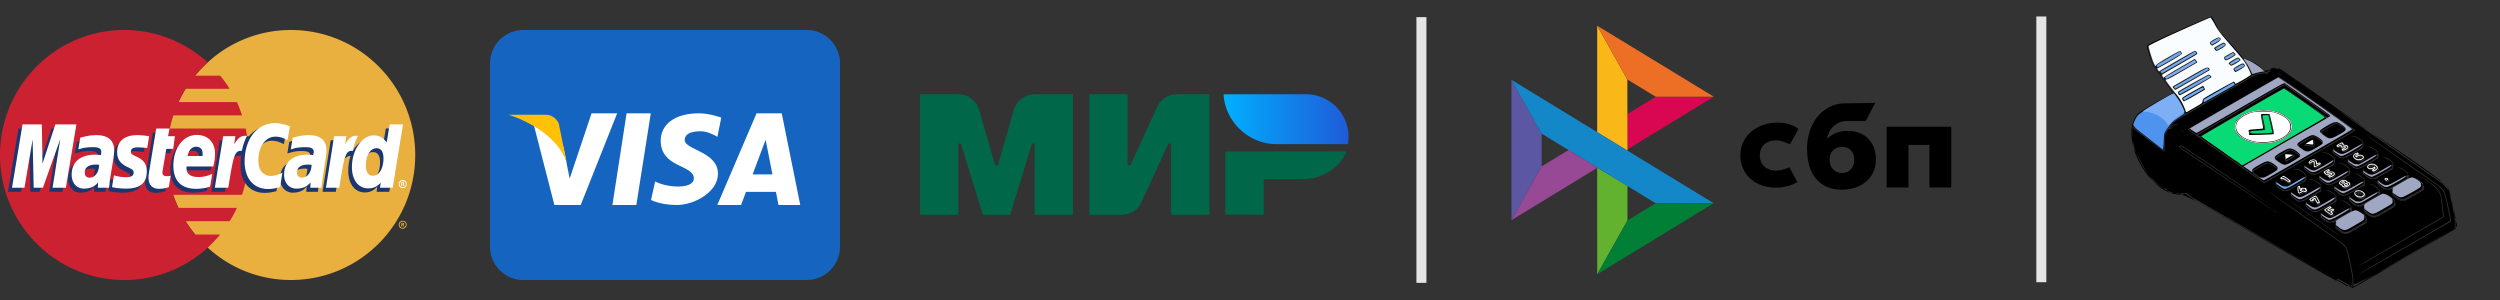 <svg width="250" height="30" fill="none" xmlns="http://www.w3.org/2000/svg"><rect width="100%" height="100%" fill="#333333" stroke="none"/><path d="M122.526 15.149v6.318h3.848v-3.554h3.87c2.026 0 3.747-1.15 4.411-2.764z" fill="#006848"/><path d="M133.473 10.546a4.202 4.202 0 0 0-2.847-1.117h-8.269c.011.327.067.631.135.936.022.068.033.135.056.203.011.023.011.057.022.08.687 2.177 2.723 3.768 5.12 3.768h7.1a4.24 4.24 0 0 0-1.317-3.87z" fill="url(#a)" style="fill:url(#a)"/><path d="m115.718 10.704-2.689 5.844h-.27v-7.12h-3.825v12.05h3.24c.855 0 1.632-.496 1.98-1.274l2.689-5.845h.27v7.12h3.826V9.428h-3.24c-.856 0-1.621.496-1.981 1.274zM97.918 11.008l1.598 5.54h.27l1.587-5.54a2.185 2.185 0 0 1 2.104-1.58h3.814v12.05h-3.826V14.36h-.27l-2.182 7.12h-2.735l-2.182-7.12h-.27v7.12H92V9.428h3.814c.98 0 1.834.643 2.104 1.58z" fill="#006848"/><path d="M142.143 1.714v26.572M204.133 1.649V28.22" stroke="#e5e5e5"/><path d="M195.125 12.673v6.077h-2.18v-4.263h-2.098v4.263h-2.179v-6.077z" fill="#000"/><path fill-rule="evenodd" clip-rule="evenodd" d="M184.192 18.968c1.951 0 3.399-1.191 3.399-2.997 0-1.748-1.069-2.882-2.855-2.882-.825 0-1.504.289-2.017.787.123-1.03.998-1.783 1.961-1.783l1.896-.003.947-1.804s-2.101.047-3.078.047c-2.233.04-3.741 2.06-3.741 4.514 0 2.86 1.471 4.12 3.488 4.12zm.012-4.281c.724 0 1.226.473 1.226 1.284 0 .73-.446 1.33-1.226 1.332-.747 0-1.249-.557-1.249-1.32 0-.81.502-1.296 1.249-1.296z" fill="#000"/><path d="M178.931 16.715s-.515.295-1.283.351c-.884.026-1.671-.53-1.671-1.517 0-.963.694-1.515 1.648-1.515.586 0 1.36.403 1.36.403s.565-1.034.858-1.552c-.536-.405-1.252-.627-2.084-.627-2.1 0-3.726 1.363-3.726 3.279 0 1.94 1.529 3.272 3.726 3.232.614-.023 1.462-.238 1.978-.568z" fill="#000"/><path d="m151.143 7.982 3.023 5.38v3.283l-3.02 5.37z" fill="#5b57a2"/><path d="m162.749 11.404 2.833-1.729 5.797-.005-8.63 5.264z" fill="#d90751"/><path d="m162.733 7.95.016 7.124-3.03-1.854V2.571z" fill="#fab718"/><path d="m171.378 9.67-5.797.006-2.848-1.726-3.014-5.379z" fill="#ed6f26"/><path d="M162.749 22.044v-3.456l-3.03-1.819.002 10.66z" fill="#63b22f"/><path d="m165.575 20.331-11.41-6.968-3.022-5.38 20.223 12.341z" fill="#1487c9"/><path d="m159.721 27.428 3.028-5.384 2.825-1.713 5.792-.007z" fill="#017f36"/><path d="m151.146 22.014 8.598-5.245-2.891-1.766-2.688 1.641z" fill="#984995"/><path d="M84 24.667A3.333 3.333 0 0 1 80.667 28H52.333A3.333 3.333 0 0 1 49 24.667V6.333A3.333 3.333 0 0 1 52.333 3h28.334A3.333 3.333 0 0 1 84 6.333z" fill="#1565c0"/><path d="m59.155 11.333-2.188 6.527s-.556-2.76-.611-3.107c-1.246-2.843-3.084-2.685-3.084-2.685l2.166 8.432v-.002h2.634l3.643-9.165zm2.086 9.167h2.392l1.447-9.167h-2.422zm16.932-9.167h-2.517L71.73 20.5h2.377l.49-1.31h2.996l.255 1.31h2.178zm-2.912 6.107 1.302-3.464.682 3.464zm-6.787-3.435c0-.505.415-.88 1.605-.88.774 0 1.66.56 1.66.56l.388-1.923s-1.132-.43-2.243-.43c-2.516 0-3.813 1.204-3.813 2.727 0 2.755 3.316 2.378 3.316 3.793 0 .242-.193.803-1.574.803-1.385 0-2.299-.507-2.299-.507l-.412 1.846s.886.505 2.597.505c1.716 0 4.096-1.283 4.096-3.127 0-2.217-3.32-2.377-3.32-3.367z" fill="#fff"/><path d="m56.677 16.287-.805-3.956s-.365-.858-1.311-.858h-3.7s4.717 1.394 5.816 4.814z" fill="#ffc107"/><path fill-rule="evenodd" clip-rule="evenodd" d="M20.772 24.76A12.267 12.267 0 0 0 29.098 28c6.867 0 12.425-5.6 12.425-12.49C41.523 8.602 35.965 3 29.098 3a12.266 12.266 0 0 0-8.326 3.24 12.54 12.54 0 0 0-4.099 9.27 12.46 12.46 0 0 0 4.1 9.25z" fill="#e9b040"/><path fill-rule="evenodd" clip-rule="evenodd" d="M39.871 22.463c0-.214.172-.386.386-.386.236 0 .408.172.408.386a.395.395 0 0 1-.408.408c-.214 0-.386-.171-.386-.408zm.386.323a.33.33 0 0 0 .322-.322c0-.172-.15-.3-.322-.3-.15 0-.3.128-.3.3 0 .171.15.322.3.322zm-.043-.13h-.086v-.364h.15c.022 0 .065 0 .086.022.043.02.043.043.043.086s-.021.085-.064.085l.086.172h-.108l-.043-.15h-.064v.15-.215h.086c.021 0 .021-.022.021-.043 0-.021 0-.021-.02-.043h-.087z" fill="#e9b040"/><path fill-rule="evenodd" clip-rule="evenodd" d="M24.785 14.18c-.043-.45-.129-.88-.215-1.33h-7.596c.086-.45.215-.88.343-1.31h6.889c-.15-.45-.322-.895-.515-1.33h-5.837c.215-.454.45-.898.708-1.33h4.4a11.285 11.285 0 0 0-.945-1.31h-2.51c.388-.473.81-.918 1.265-1.33C18.562 4.245 15.644 3 12.425 3 5.579 3 0 8.601 0 15.51 0 22.4 5.58 28 12.425 28c3.219 0 6.137-1.223 8.347-3.24.448-.405.864-.842 1.245-1.31h-2.51c-.344-.429-.645-.858-.945-1.33h4.4c.276-.424.52-.87.729-1.33h-5.837c-.193-.43-.386-.859-.537-1.31h6.889c.15-.429.257-.88.364-1.33.086-.43.172-.88.215-1.33a13.472 13.472 0 0 0 0-2.639z" fill="#cc2131"/><path fill-rule="evenodd" clip-rule="evenodd" d="M39.871 18.408c0-.236.172-.408.386-.408.236 0 .408.172.408.408a.408.408 0 0 1-.408.408c-.214 0-.386-.194-.386-.408zm.386.3c.172 0 .322-.129.322-.3 0-.172-.15-.3-.322-.3-.15 0-.3.128-.3.3 0 .171.15.3.3.3zm-.043-.129h-.086v-.343h.236c.043.022.043.065.043.108 0 .02-.021.064-.064.086l.086.15h-.108l-.043-.13h-.064v.13-.194h.043c.021 0 .043 0 .043-.021.021 0 .021-.022.021-.043 0 0 0-.022-.02-.022 0-.021-.023 0-.044 0h-.043z" fill="#fff"/><path fill-rule="evenodd" clip-rule="evenodd" d="M16.545 19.116c-.408.107-.708.172-1.009.172-.644 0-1.03-.408-1.03-1.138 0-.15.022-.3.043-.472l.086-.493.064-.408.58-3.52h1.287l-.15.773h.815l-.193 1.288h-.815l-.344 2.103c-.021.107-.021.171-.021.214 0 .28.129.387.45.387.15 0 .28-.022.408-.043zm4.163-.043a5.05 5.05 0 0 1-1.373.193c-1.46 0-2.297-.773-2.297-2.296 0-1.781.987-3.069 2.36-3.069 1.095 0 1.803.73 1.803 1.867 0 .387-.043.751-.15 1.266H18.37c-.022.086-.022.13-.022.172 0 .6.408.901 1.18.901.494 0 .923-.107 1.395-.321zm-.794-3.069v-.257c0-.43-.236-.665-.644-.665-.43 0-.73.321-.858.922zM6.244 19.18h-1.33l.772-4.87-1.738 4.87h-.922l-.108-4.85-.815 4.85H.793l1.052-6.33h1.953l.043 3.906L5.15 12.85h2.146zm3.24-2.296c-.128-.021-.17-.021-.257-.021-.772 0-1.158.3-1.158.772 0 .322.193.537.493.537.644 0 .901-.537.923-1.288zm1.074 2.296H9.399l.022-.536c-.301.407-.709.622-1.417.622-.644 0-1.202-.58-1.202-1.416 0-.236.043-.45.108-.665.214-.794 1.008-1.288 2.231-1.31.15 0 .387 0 .601.022.043-.172.043-.236.043-.343 0-.344-.279-.451-.901-.451-.386 0-.816.064-1.116.172l-.193.043-.086.02.193-1.158c.622-.193 1.073-.279 1.567-.279 1.158 0 1.78.537 1.78 1.524 0 .257.022.45-.064 1.008l-.3 1.846-.043.322-.021.258-.022.171zm16.63-5.107c.387 0 .73.107 1.202.343l.236-1.373c-.129-.065-.172-.065-.343-.129l-.536-.15a2.642 2.642 0 0 0-.623-.065c-.665 0-1.051.022-1.459.258-.214.15-.493.343-.794.687l-.172-.043-1.373.965.064-.536h-1.416l-.837 5.15h1.352l.494-2.768s.193-.387.279-.515c.258-.322.472-.322.75-.322h.108a6.932 6.932 0 0 0-.064.987c0 1.674.944 2.725 2.403 2.725.365 0 .687-.043 1.18-.171l.237-1.46c-.43.236-.816.344-1.138.344-.793 0-1.266-.601-1.266-1.545 0-1.395.708-2.382 1.717-2.382zm11.395-1.223-.3 1.802c-.322-.493-.708-.73-1.223-.73-.709 0-1.374.408-1.782 1.181v-.021l-.858-.516.086-.536h-1.438l-.816 5.15h1.331l.45-2.768s.344-.386.43-.515c.215-.257.43-.3.6-.322-.15.43-.235.944-.235 1.524 0 1.288.665 2.146 1.652 2.146.494 0 .88-.172 1.244-.58l-.064.515h1.267l1.03-6.33zm-1.652 5.107c-.45 0-.687-.343-.687-1.009 0-1.008.43-1.738 1.051-1.738.472 0 .709.365.709 1.009 0 1.03-.43 1.738-1.073 1.738zm-6.201-1.073c-.13-.021-.172-.021-.258-.021-.773 0-1.16.3-1.16.772 0 .322.194.537.495.537.643 0 .9-.537.923-1.288zm1.073 2.296h-1.181l.043-.536c-.3.407-.708.622-1.416.622-.666 0-1.245-.558-1.245-1.416 0-1.223.923-1.974 2.382-1.974.15 0 .386 0 .58.021.042-.171.064-.236.064-.343 0-.343-.279-.45-.923-.45-.365 0-.815.064-1.116.171l-.171.043-.086.021.193-1.159c.622-.193 1.073-.279 1.566-.279 1.16 0 1.76.537 1.76 1.524 0 .258.043.45-.064 1.009l-.28 1.845-.042.322-.043.258-.021.171v.15zm-18.434-4.056c.257 0 .622.022 1.009.086l.193-1.201c-.387-.043-.902-.108-1.202-.108-1.502 0-1.996.816-1.996 1.76 0 .622.28 1.073 1.009 1.416.536.258.622.3.622.537 0 .321-.279.515-.794.515-.408 0-.794-.065-1.223-.215l-.15 1.18.02.022.258.043c.086.02.194.042.344.064.322.021.6.043.772.043 1.503 0 2.125-.58 2.125-1.717 0-.708-.343-1.137-1.009-1.437-.579-.258-.643-.3-.643-.537 0-.236.257-.45.665-.45z" fill="#1b3771"/><path fill-rule="evenodd" clip-rule="evenodd" d="m28.991 12.635-.236 1.374c-.472-.237-.816-.344-1.202-.344-1.009 0-1.717.987-1.717 2.382 0 .966.473 1.545 1.267 1.545.321 0 .708-.107 1.137-.321l-.236 1.437c-.494.129-.816.194-1.18.194-1.46 0-2.36-1.052-2.36-2.747 0-2.253 1.244-3.841 3.025-3.841.236 0 .45.02.622.064l.537.129c.172.064.214.086.343.128zm-4.335.945h-.129c-.45 0-.708.214-1.115.836l.128-.794h-1.223l-.836 5.15h1.352c.493-3.154.622-3.69 1.266-3.69h.085c.13-.623.3-1.074.515-1.481zm-7.768 5.128a2.784 2.784 0 0 1-.965.172c-.687 0-1.073-.386-1.073-1.137 0-.129.021-.3.042-.451l.086-.515.065-.407.58-3.52h1.33l-.15.772h.686l-.172 1.267h-.686l-.365 2.146c-.022.085-.022.15-.022.214 0 .258.13.365.451.365.15 0 .279 0 .365-.043zm-5.171-3.455c0 .644.3 1.095 1.008 1.438.558.258.644.343.644.558 0 .322-.236.472-.773.472a4.01 4.01 0 0 1-1.202-.193l-.193 1.18.065.022.236.043c.085.02.193.043.365.043.3.043.557.043.73.043 1.415 0 2.08-.537 2.08-1.717 0-.709-.278-1.116-.943-1.438-.58-.258-.644-.322-.644-.558 0-.279.236-.407.665-.407.258 0 .622.021.966.064l.193-1.18a7.76 7.76 0 0 0-1.18-.108c-1.503 0-2.039.794-2.017 1.738zm27.553 3.52h-1.266l.064-.494c-.364.386-.75.558-1.245.558-.987 0-1.63-.837-1.63-2.124 0-1.717 1.008-3.176 2.188-3.176.537 0 .923.236 1.288.708l.3-1.803H40.3zm-1.974-1.202c.622 0 1.051-.73 1.051-1.738 0-.666-.236-1.01-.708-1.01-.6 0-1.051.71-1.051 1.718 0 .687.236 1.03.708 1.03zm-16.288 1.094c-.472.15-.901.215-1.395.215-1.502 0-2.274-.794-2.274-2.318 0-1.76.987-3.068 2.339-3.068 1.116 0 1.823.73 1.823 1.867 0 .386-.042.751-.171 1.287h-2.66c-.022.065-.022.108-.022.15 0 .602.408.902 1.18.902a2.95 2.95 0 0 0 1.395-.322zm-.75-3.068v-.258c0-.429-.237-.665-.645-.665-.429 0-.73.322-.858.923zm-13.67 3.176h-1.33L6.03 13.9l-1.738 4.872h-.923l-.107-4.829-.816 4.829H1.202l1.051-6.33h1.931l.065 3.926 1.287-3.927H7.64zm3.326-2.297c-.129 0-.193-.02-.3-.02-.752 0-1.138.278-1.138.793 0 .322.172.515.472.515.558 0 .945-.515.966-1.288zm.987 2.297H9.785l.021-.537c-.343.43-.794.623-1.416.623-.73 0-1.223-.558-1.223-1.395 0-1.266.858-1.996 2.36-1.996.15 0 .344.022.558.043.043-.172.043-.236.043-.322 0-.343-.236-.472-.858-.472-.386 0-.816.043-1.116.129l-.193.064-.13.022.194-1.159c.665-.193 1.116-.258 1.61-.258 1.158 0 1.78.515 1.78 1.502 0 .258-.02.451-.107 1.03l-.3 1.825-.043.321-.021.258-.022.193zm20.258-2.297c-.15 0-.215-.02-.3-.02-.773 0-1.16.278-1.16.793 0 .322.194.515.494.515.537 0 .944-.515.966-1.288zm.987 2.297H31.03l.021-.537c-.343.43-.794.623-1.416.623-.73 0-1.223-.558-1.223-1.395 0-1.266.858-1.996 2.36-1.996.15 0 .344.022.537.043.043-.172.064-.236.064-.322 0-.343-.236-.472-.858-.472-.387 0-.837.043-1.137.129l-.172.064-.129.022.193-1.159c.665-.193 1.116-.258 1.61-.258 1.158 0 1.76.515 1.76 1.502 0 .258 0 .451-.108 1.03l-.279 1.825-.043.321-.043.258-.021.193zm3.605-5.193h-.129c-.45 0-.708.214-1.116.836l.129-.794h-1.223l-.816 5.15h1.33c.494-3.154.623-3.69 1.267-3.69h.086c.128-.623.3-1.074.515-1.481z" fill="#fff"/><defs><linearGradient id="a" x1="122.351" y1="11.925" x2="134.853" y2="11.925" gradientUnits="userSpaceOnUse"><stop offset=".005" stop-color="#00AFFF"/><stop offset="1" stop-color="#1F5BD7"/></linearGradient></defs><path style="fill:#000" d="m45.59 441.216 128.585-96.964 272.258-64.884L531.83 336.6c76.328 60.815 381.576 247.699 390.392 278.265 1.066 12.526 9.622 19.183 11.298 38.57.46 5.329 6.423 18.897 5.849 24.729-1.993 20.269 14.614 37.54 3.298 44.61-77.947 48.699-260.283 157.343-300.055 162.588L230.646 652.135l-58.392-26.065c-14.737.932-29.718 2.17-32.308-12.081-10.94 2.843-24.691-12.584-37.065-19.059l-21.535-32.509-34.588-63.986zm650.423 427.417c20.068-11.568 56.962-32.866 81.987-47.328a92561.005 92561.005 0 0 1 65-37.533c10.725-6.182 29.175-16.831 41-23.665l40.25-23.26L943 726.015V710.24c0-14.45-.332-17.396-3.957-35.108-4.76-23.256-10.978-48.122-14.088-56.335-4.065-10.732-10.437-16.11-61.887-52.23-25.613-17.98-56.243-39.484-68.068-47.787-11.825-8.303-41.3-28.988-65.5-45.968-55.52-38.955-186.799-131.141-208.139-146.158-8.876-6.246-16.444-11.357-16.818-11.357-.375 0-10.777-7.224-23.118-16.053-12.34-8.83-23.9-16.665-25.688-17.412-6.317-2.64-15.06-3.659-20.806-2.426-4.488.962-6.284 2.085-11.191 6.992l-5.846 5.845-9.268-8.723c-10.232-9.629-19.462-16.195-31.224-22.21-9.835-5.03-22.73-9.36-25.374-8.521-1.842.584-5.26-6.511-.218.782 7.113 10.292 17.358 27.174 21.061 36.08 5.389 12.96 7.284 10.38-18.336 24.961-12.384 7.048-22.936 12.556-23.449 12.239-.513-.317-1.228-1.921-1.589-3.565-.417-1.902-1.28-2.989-2.372-2.989-.943 0-15.645 7.923-32.67 17.607-17.025 9.683-36.266 20.596-42.757 24.25-9.814 5.524-11.727 6.98-11.356 8.643 1.98 8.873 3.844 6.82-17.031 18.767-10.346 5.922-21.368 12.305-24.492 14.184l-5.682 3.416-1.04-4.852c-2.709-12.628-18.244-39.153-28.655-50.736l-4.428-4.927c-38.495-49.678-49.696-67.764-53.844-73.222-.043-.057-5.966-13.494-8.457-21.096-1.544-4.715-2.444-9.115-3.147-11.042-.997-2.733-2.105-8.468-3.775-12.341-.789-1.83-1.67-6.573-2.237-8.892-1.417-5.793 176.58-81.78 176.383-82.353-.017-.05 21.687 41.826 22.25 41.286.022-.02 65.478 74.882 65.366 74.251-.022-.12 1.313-.27-.786-3.502-7.469-11.496-65.005-73.2-65.152-73.55-3.251-7.772-19.18-40.63-20.584-40.068-32.443 13-180.282 76.654-179.601 81.54.6 4.314 2.449 11.497 2.588 11.627.286.268 1.209 4.102 3.444 11.29.967 3.111 1.996 8.137 3.423 11.464 4.497 10.483 8.963 21.522 8.928 21.479-4.6-5.548 29.33 41.216 54.208 74.594.44.592-2.745-.056-2.316.527 1.26 1.71-19.855 11.956-40.205 23.63-54.968 31.535-57.342 33.319-64.561 48.526-6.652 14.012-8.322 21.84-8.32 39 .001 25.423 6.313 49.935 19.92 77.352 23.017 46.384 59.617 81.562 94.961 91.272 9.156 2.516 24.29 3.006 31.256 1.014l4.257-1.218 6.09 4.928c3.35 2.711 16.285 10.751 28.744 17.868 26.903 15.366 135.04 77.345 278.594 159.674 57.167 32.786 104.76 59.61 105.763 59.61 1.003 0 2.657-.52 3.676-1.156 1.577-.985 4.663.496 20.736 9.952 10.614 6.245 19.765 10.992 20.897 10.841 1.107-.148 18.432-9.734 38.5-21.302zm-58.399 7.628c-10.387-6.03-19.4-10.963-20.027-10.963-.628 0-2.067.648-3.198 1.44-1.888 1.323-2.947.93-12.972-4.813-57.332-32.841-161.86-92.787-185.917-106.621-16.5-9.489-32.7-18.792-36-20.673-3.3-1.882-6.675-3.831-7.5-4.333-.825-.5-6.9-3.958-13.5-7.683-6.6-3.725-12.225-7.018-12.5-7.318-.275-.3-3.425-2.064-7-3.92-3.575-1.856-8.3-4.561-10.5-6.011-2.2-1.45-5.463-3.239-7.25-3.974-1.788-.735-3.25-1.701-3.25-2.147 0-.447-.98-1.123-2.179-1.503-1.198-.38-7.61-3.834-14.25-7.675-19.327-11.182-38.302-22.04-43.893-25.12-2.848-1.567-5.853-3.405-6.678-4.084-.825-.678-4.425-2.72-8-4.536-3.575-1.816-6.725-3.616-7-3.999-.275-.383-3.425-2.223-7-4.09-3.575-1.865-6.725-3.628-7-3.916-.275-.288-2.645-1.602-5.266-2.921-2.622-1.319-5.997-3.456-7.5-4.749-1.504-1.293-3.184-2.366-3.734-2.385-.55-.019-2.8-1.858-5-4.087l-4-4.053-6 .786c-26.221 3.438-44.719-2.05-69.237-20.542-22.491-16.964-42.306-41.94-56.78-71.573-13.429-27.49-18.336-45.963-19.193-72.25-.31-9.487-.254-17.25.124-17.25.377 0 20.277 15.078 44.22 33.507 23.945 18.429 43.947 33.252 44.45 32.941.51-.315.916-10.48.916-22.934v-22.368l3.52-6.823c1.937-3.752 4.393-7.554 5.458-8.448 1.065-.895 1.632-1.93 1.26-2.303-.372-.373.12-.371 1.096.003 1.601.614 4.027-.102 11.666-3.443 2.18-.953 1.988-1.017-1.5-.5-2.2.326-5.125 1.279-6.5 2.118-2.299 1.402-2.261 1.27.465-1.642 4.093-4.37 13.903-9.108 18.861-9.108 2.204 0 3.725-.282 3.38-.627-1.165-1.165-9.562-.46-13.344 1.12-2.065.863-5.347 2.784-7.294 4.27-3.507 2.674-3.495 2.64 1.18-3.435 2.596-3.374 6.415-7.45 8.486-9.059 3.938-3.057 31.586-19.269 32.863-19.269.404 0 3.923-1.973 7.82-4.386 3.895-2.412 45-26.042 91.343-52.51 46.343-26.468 85.127-48.99 86.187-50.05 3.282-3.282 17.522-7.285 27.803-7.815 6.441-.332 9.25-.137 9.25.642 0 2.288 3.002 1.016 4.517-1.914 1.036-2.003 2.58-3.236 4.547-3.63 1.638-.327 3.231-1.005 3.54-1.506.326-.526-.633-.612-2.27-.205-2.526.63-2.69.53-1.503-.91 2.326-2.823 9.61-5.716 14.396-5.716 9.496 0 15.096 2.81 37.3 18.719 11.564 8.285 22.59 15.945 24.5 17.02 1.91 1.076 15.173 10.187 29.473 20.248 14.3 10.06 30.275 21.232 35.5 24.826 11.623 7.996 17.943 12.558 20.25 14.622.963.861 1.97 1.565 2.239 1.565.83 0 17.99 12.345 18.344 13.197.184.442.794.803 1.356.803.881 0 2.83 1.376 8.519 6.016.664.541 1.479.984 1.81.984.509 0 7.69 5.094 10.982 7.79.55.45 4.825 3.376 9.5 6.5 4.675 3.126 10.75 7.464 13.5 9.64 2.75 2.178 5.404 3.984 5.897 4.015.493.03 2.82 1.63 5.168 3.555 2.35 1.925 4.571 3.5 4.938 3.5.366 0 3.243 2.025 6.394 4.5 3.15 2.475 6.207 4.5 6.793 4.5.586 0 1.627.678 2.315 1.506.687.828 7.83 6.092 15.872 11.696l19.363 13.495c2.607 1.817 5.172 3.303 5.7 3.303.528 0 1.32.577 1.76 1.281 1.03 1.649 20.86 15.72 22.153 15.72.54 0 1.13.362 1.314.806.468 1.134 20.5 15.193 21.647 15.193.518 0 1.524.703 2.237 1.562 1.148 1.383 9.217 7.203 13.781 9.938.917.55 1.893 1.253 2.168 1.56 1.19 1.334 13.835 9.942 14.627 9.958.48.01 1.933 1.134 3.228 2.5 1.295 1.365 2.777 2.482 3.294 2.482.516 0 2.105 1.082 3.53 2.404 1.427 1.322 3.745 3.01 5.154 3.75 1.408.74 3.662 2.359 5.01 3.596 1.347 1.238 2.874 2.25 3.394 2.25s2.785 1.575 5.034 3.5c2.249 1.925 4.683 3.5 5.409 3.5s1.32.45 1.32 1 .427 1 .948 1c.522 0 2.118 1.084 3.548 2.409 1.43 1.325 4.152 3.146 6.051 4.047 1.9.901 3.453 1.97 3.453 2.376 0 .405 1.463 1.587 3.25 2.625 1.788 1.039 4.815 3.161 6.728 4.716 1.913 1.555 4.05 2.827 4.75 2.827.7 0 1.272.355 1.272.788 0 .758 11.153 8.666 15.09 10.7 1.05.543 1.91 1.33 1.91 1.75 0 .42.675.762 1.5.762s1.5.45 1.5 1 .653 1 1.45 1c.798 0 1.81.586 2.25 1.302.44.715 4.022 3.55 7.96 6.3 3.94 2.75 9.848 7.964 13.132 11.588 6.877 7.588 8.812 12.474 14.775 37.31 8.218 34.231 10.433 47.698 10.432 63.42l-.001 14.58-6.749 3.5c-3.712 1.925-6.974 3.725-7.249 4-.863.864-4.364 2.945-8 4.757-1.925.959-4.065 2.276-4.756 2.928-.69.651-2.265 1.5-3.5 1.885-1.234.385-2.469.977-2.744 1.315-.814 1.002-4.255 3.045-8 4.748-1.925.876-3.725 1.88-4 2.23-.676.863-3.774 2.724-8 4.808-1.925.949-3.725 2.038-4 2.42-.275.382-3.353 2.205-6.841 4.052-3.488 1.847-7.088 3.813-8 4.37-2.647 1.617-11.385 6.828-14.658 8.743-1.65.965-4.576 2.54-6.5 3.5-1.926.96-3.726 2.002-4 2.317-.276.316-1.176.881-2 1.257-.826.376-3.3 1.824-5.5 3.217s-5.8 3.436-8 4.54-5.19 2.774-6.645 3.71c-6.89 4.438-20.715 12.203-21.725 12.203-.622 0-1.131.396-1.131.88 0 .482-1.462 1.476-3.25 2.207-1.788.73-3.845 1.91-4.571 2.621-.727.711-1.965 1.292-2.75 1.292-.786 0-1.429.45-1.429 1s-.403 1-.895 1-5.838 2.925-11.88 6.5c-6.044 3.575-11.459 6.5-12.035 6.5-.576 0-1.66.563-2.41 1.25-2.613 2.395-17.141 10.75-18.692 10.75-.599 0-1.088.347-1.088.771 0 .424-2.138 1.887-4.75 3.25-2.612 1.364-4.975 2.732-5.25 3.041-.786.883-28.279 16.452-31.82 18.02-1.75.773-3.18 1.703-3.18 2.065 0 .362-1.238 1.153-2.75 1.759-1.512.605-4.1 1.994-5.75 3.086-1.65 1.091-4.575 2.778-6.5 3.747-1.925.969-3.725 2.001-4 2.294-1.117 1.191-14.927 8.967-15.925 8.967-.713 0-1.075-4.514-1.075-13.419 0-14.047-.437-16.882-8.477-55.04-7.243-34.378-9.496-40.18-19.321-49.756-5.115-4.985-132.545-94.627-193.702-136.262-5.5-3.744-10.9-7.514-12-8.378l-2-1.57 2 2.05c2.3 2.356 34.377 25.116 132 93.657 19.25 13.516 42.686 29.99 52.08 36.611 18.422 12.983 24.774 18.926 28.873 27.014 3.088 6.094 7.66 24.662 14.012 56.898 4.237 21.5 4.57 24.305 4.314 36.213l-.279 12.908zM709 832.721a9111.137 9111.137 0 0 0 43-24.641c110.46-63.784 151.45-87.388 164.712-94.849 7.267-4.088 13.408-7.91 13.646-8.493.239-.584-1.773-12.059-4.47-25.5-10.075-50.201-12.67-57.945-22.749-67.88-3.101-3.058-26.001-19.735-50.889-37.06a88161.69 88161.69 0 0 1-62.905-43.823c-53.827-37.573-89.642-62.213-89.962-61.893-.2.2 3.12 2.774 7.377 5.72 4.257 2.946 13.815 9.699 21.24 15.007a5514.81 5514.81 0 0 0 27.5 19.503c31.317 22.039 106.15 74.583 123 86.364 9.9 6.922 20.255 14.844 23.012 17.604 9.747 9.76 11.984 16.337 21.43 63.015 2.782 13.749 5.058 25.723 5.058 26.609 0 1.565-17.045 11.638-125 73.866-21.175 12.206-42.55 24.553-47.5 27.437-59.483 34.658-75.54 44.13-77.588 45.77-3.057 2.448 4.123-1.422 31.088-16.756zm-10.678-17.046c21.854-12.44 102.718-58.977 169.178-97.363 18.7-10.801 35.913-20.706 38.25-22.01 5.242-2.925 5.231-2.747 1.738-30.527-4.372-34.763-6.072-40.66-14.743-51.128-5.905-7.13-8.658-9.252-38.245-29.493-9.374-6.413-10.5-7.116-10.5-6.55 0 .232 9.05 6.88 20.112 14.774 27.268 19.46 33.973 27.269 37.375 43.529 1.586 7.58 7.104 55.178 6.456 55.686-.244.192-10.118 5.895-21.943 12.674-11.825 6.779-46.025 26.496-76 43.816-117.103 67.663-136.74 79.215-134.65 79.215.436 0 10.774-5.68 22.972-12.623zM630 750.92c0-.208-.787-.995-1.75-1.75-1.586-1.244-1.621-1.209-.378.377 1.307 1.666 2.128 2.196 2.128 1.373zm-10.55-7.528c-.97-.924-49.871-35.52-63.45-44.89a1960.29 1960.29 0 0 1-12-8.343 4852.03 4852.03 0 0 0-17.5-12.193 3673.105 3673.105 0 0 1-24.5-17.178c-11.97-8.486-15.269-10.613-13.5-8.705 1.061 1.144 22.002 16.088 42.34 30.214 6.73 4.675 16.036 11.2 20.678 14.5 4.642 3.3 15.887 11.175 24.989 17.5 9.101 6.325 22.498 15.66 29.77 20.745 12.152 8.496 15.66 10.72 13.173 8.35zm49.21-17.609c13.112-7.522 24.888-14.646 26.17-15.83 1.97-1.821 2.25-2.85 1.821-6.655-1.4-12.397-2.025-13.35-14.152-21.588-9.928-6.744-15.477-7.843-22.937-4.543-4.14 1.831-4.684 1.89-4.131.45.35-.913.059-2.067-.647-2.566-.955-.674-.982-1.03-.104-1.39.877-.36.775-1.686-.397-5.174-2.633-7.83-3.158-8.513-10.518-13.69-8.919-6.273-11.39-7.425-15.765-7.347l-3.5.062 4.147.93c4.957 1.114 20.259 11.454 22.292 15.064 1.295 2.3 1.252 2.743-.426 4.424-1.026 1.027-12.698 8.091-25.94 15.698-23.991 13.784-24.092 13.83-29.573 13.452-4.666-.32-6.687-1.18-13.33-5.665-4.307-2.908-8.796-6.397-9.976-7.754-1.866-2.147-2.29-2.268-3.264-.937-.714.976-.86 3.239-.404 6.242.714 4.705 1.134 5.252 8.563 11.138 1.604 1.271 2.125 2.07 1.161 1.781-2.405-.721-2.199.102.37 1.477 1.491.798 1.92.808 1.442.035-.958-1.549.1-1.367 2.965.51 1.35.885 2.222 1.987 1.936 2.45-.285.462.506 1.338 1.759 1.945 2.182 1.06 2.196 1.04.337-.45-2.283-1.828-1.735-1.953 2.126-.484 5.626 2.14 12.874 1.324 19.068-2.15 3.161-1.77 5.297-2.733 4.747-2.138-.55.596-3.633 2.463-6.852 4.15-3.218 1.687-5.337 3.067-4.71 3.067.628 0 2.924-.909 5.102-2.02l3.96-2.02v7.833c0 8.946.207 9.249 11.75 17.195 8.436 5.807 8.56 6.789.156 1.229-8.316-5.503-11.17-7.83-12.424-10.138-.773-1.421-1.405-1.905-1.409-1.079-.01 2.391 2.863 5.21 11.428 11.21 9.279 6.502 13.045 7.873 20.158 7.34 4.465-.334 8.368-2.227 29-14.064zm-38.66 11.5c-1.055-.691-.462-.792 2-.34 4.313.79 5.126 1.36 1.917 1.34-1.33-.009-3.092-.459-3.917-1zm10.813.331c.721-.289 1.584-.253 1.916.08.332.332-.258.568-1.312.524-1.165-.048-1.402-.284-.605-.604zM647 735.87c0-.275.9-.982 2-1.57 1.1-.59 2-.846 2-.57 0 .274-.9.98-2 1.57-1.1.588-2 .845-2 .57zm-16.048-1.81c-5.026-2.485-17.707-11.68-18.323-13.286-1.137-2.962-.744-6.661.621-5.842.908.546.888.305-.072-.88-.728-.897-1.178-2.896-1-4.442.29-2.528 2.779-4.233 24.79-16.979 13.457-7.793 25.802-14.364 27.432-14.604 1.63-.239 4.532-.081 6.448.35 4.028.91 19.73 11.264 21.175 13.966 1.65 3.083 1.177 11.503-.773 13.764-.963 1.117-12.1 7.986-24.75 15.265-19.665 11.315-23.725 13.286-28 13.59-2.759.198-6.142-.207-7.548-.902zm21.048-1.21c0-.274 1.35-1.197 3-2.05 1.65-.854 3-1.327 3-1.052 0 .275-1.35 1.198-3 2.051-1.65.854-3 1.327-3 1.052zm7-3.98c0-.275.9-.982 2-1.57 1.1-.59 2-.846 2-.57 0 .274-.9.98-2 1.57-1.1.588-2 .845-2 .57zm5-3.02c0-.274 1.35-1.197 3-2.05 1.65-.854 3-1.327 3-1.052 0 .275-1.35 1.198-3 2.051-1.65.854-3 1.327-3 1.052zm7-4c0-.274 1.35-1.197 3-2.05 1.65-.854 3-1.327 3-1.052 0 .275-1.35 1.198-3 2.051-1.65.854-3 1.327-3 1.052zm7-3.98c0-.275.9-.982 2-1.57 1.1-.59 2-.846 2-.57 0 .274-.9.98-2 1.57-1.1.588-2 .845-2 .57zm7-4c0-.275.9-.982 2-1.57 1.1-.59 2-.846 2-.57 0 .274-.9.98-2 1.57-1.1.588-2 .845-2 .57zm6.884-4.359c1.364-1.1 2.705-3.588 3.135-5.817.621-3.222.77-3.408.866-1.079.147 3.595-1.333 6.346-4.158 7.729-2.097 1.026-2.087.977.157-.833zM589.5 704.963c-3.47-1.583-15.718-10.017-17.28-11.9-.583-.702-1.38-2.552-1.77-4.111-.704-2.8-.624-2.773 6.301 2.169 11.146 7.953 16.3 9.956 22.577 8.773 1.745-.329 13.972-6.854 27.172-14.5 21.198-12.28 24.04-13.665 24.337-11.864.186 1.121-.49 2.854-1.5 3.85-1.01.997-12.179 7.762-24.82 15.034-24.54 14.12-28.478 15.53-35.017 12.549zm24.5-3.113c0-.275 1.35-1.198 3-2.052 1.65-.853 3-1.326 3-1.05 0 .274-1.35 1.197-3 2.05-1.65.854-3 1.327-3 1.052zm7.5-4.254c.55-.567 3.25-2.29 6-3.83 2.75-1.538 4.55-2.332 4-1.765-.55.567-3.25 2.29-6 3.83-2.75 1.538-4.55 2.332-4 1.765zm11.5-6.746c0-.275 1.35-1.198 3-2.052 1.65-.853 3-1.326 3-1.05 0 .274-1.35 1.197-3 2.05-1.65.854-3 1.327-3 1.052zm7-3.883c0-.287 2.471-1.936 5.491-3.663 3.02-1.728 6.17-4.112 7-5.296.83-1.185 1.509-1.683 1.509-1.106 0 .576-1.012 1.965-2.25 3.087-2.55 2.31-11.75 7.774-11.75 6.978zm-31.338 27.081c-.277-.687-.504-.125-.504 1.25s.227 1.938.504 1.25c.278-.687.278-1.812 0-2.5zM733.5 688.386c4.95-2.894 16.148-9.362 24.884-14.374 17.385-9.973 19.364-12.066 17.864-18.901l-.727-3.313-.61 4.5c-.52 3.833-.633 3.38-.76-3.062-.137-6.88-.4-7.79-2.901-10.075-3.574-3.263-12.107-9.22-16.355-11.417-4.357-2.253-12.463-2.327-16.799-.153-4.196 2.105-4.465 2.111-3.687.085.342-.892-.628-.284-2.156 1.351-1.528 1.636-4.235 3.728-6.015 4.649-4.627 2.392-4.011 1.185.764-1.499 2.62-1.472 4.417-3.395 5.201-5.564.66-1.823 1.564-3.315 2.011-3.315.447 0 .132-1.63-.7-3.622-.833-1.992-1.514-4.42-1.514-5.396 0-2.074-4.473-6.19-13.064-12.025-5.248-3.564-7.018-4.215-12.284-4.516l-6.152-.352 5.36.86c4.116.66 7.363 2.244 14 6.83 4.752 3.283 9.315 7.196 10.14 8.695 1.437 2.61 1.373 2.828-1.5 5.181-4.074 3.337-44.098 26.348-48.636 27.963-2.095.745-5.24 1.033-7.422.68-4.14-.672-18.57-9.928-22.118-14.186l-2.175-2.612-.91 2.42c-1.572 4.185.21 10.257 3.921 13.355 1.837 1.534 3.34 3.187 3.34 3.674 0 .486.41 1.26.91 1.718.538.492.583.268.111-.546-.55-.95-.366-1.223.59-.875.764.277 1.285.986 1.157 1.574-.127.589 1.192 2.084 2.93 3.322 1.74 1.239 2.783 1.637 2.319.885-.652-1.054-.408-1.183 1.069-.561 1.053.442 3.48 1.374 5.394 2.07 3.263 1.186 3.326 1.289 1 1.642-1.364.207 1.12.344 5.52.303 4.4-.04 8.983-.615 10.184-1.277 1.202-.662 2.44-1.204 2.75-1.204.311 0 .566 3.329.566 7.397 0 7.187.098 7.482 3.466 10.44 5.076 4.456 15.37 11.279 18.404 12.196 1.966.595 2.138.817.68.882-2.858.125-20.558-11.881-22.705-15.401-1.01-1.658-1.837-2.339-1.836-1.514.002 2.358 3.9 6.295 11.423 11.534 8.945 6.229 12.684 7.561 20.068 7.15 5.116-.284 7.326-1.108 15-5.596zm-17.231 4.22c.973-.254 2.323-.237 3 .037.677.273-.119.48-1.769.46-1.65-.02-2.204-.244-1.231-.497zm5.731-1.024c.825-.307 2.737-1.183 4.25-1.946 1.512-.764 2.75-1.164 2.75-.889 0 .785-5.755 3.56-7.2 3.473-.873-.053-.808-.263.2-.638zm-11.86-3.355c-4.134-1.656-18.003-11.917-18.524-13.706-.276-.947-.502-4.082-.502-6.965 0-6.532-.833-5.868 28.616-22.759l22.23-12.75 5.494.456c4.7.39 6.74 1.311 14.118 6.374 4.743 3.255 9.03 6.677 9.526 7.604 1.078 2.016 1.178 11.836.137 13.47-.68 1.07-38.07 23.166-46.445 27.45-3.935 2.012-10.73 2.395-14.65.826zm19.86-.265c0-.26 2.587-1.931 5.75-3.713 3.163-1.783 6.875-3.904 8.25-4.715l2.5-1.473-2.323 1.928c-2.66 2.208-14.177 8.685-14.177 7.973zm19-11.112c0-.275 1.35-1.198 3-2.052 1.65-.853 3-1.326 3-1.05 0 .274-1.35 1.197-3 2.05-1.65.854-3 1.327-3 1.052zm7-3.981c0-.275.9-.982 2-1.57 1.1-.59 2-.846 2-.57 0 .274-.9.98-2 1.57-1.1.588-2 .845-2 .57zm7-4c0-.275.9-.982 2-1.57 1.1-.59 2-.846 2-.57 0 .274-.9.98-2 1.57-1.1.588-2 .845-2 .57zm5-2.847c0-.191 1.462-1.418 3.25-2.727 2.011-1.472 2.71-1.713 1.832-.633-1.331 1.64-5.082 4.12-5.082 3.36zm-87.5-3.577c1.1-.36 3.462-1.45 5.25-2.426 1.788-.974 3.25-1.529 3.25-1.232 0 1.097-6.565 4.5-8.5 4.408l-2-.096 2-.654zm-13-3.695c-1.65-.826-6.15-3.86-10-6.742-5.296-3.965-7.078-5.915-7.32-8.012-.314-2.717-.143-2.649 8.813 3.516 8.976 6.178 9.249 6.286 15.82 6.286h6.687l23.715-13.75c13.043-7.562 23.986-13.75 24.317-13.75.33 0 .458 1.238.284 2.75-.281 2.45-3 4.307-24.816 16.957-22.539 13.07-24.9 14.208-29.5 14.227-2.75.012-6.35-.655-8-1.482zm-8.059-.92c-1.067-.807-1.434-1.482-.813-1.5.62-.017 1.687.643 2.372 1.468 1.58 1.905.935 1.918-1.559.032zm31.059-.22c.55-.556 3.7-2.496 7-4.312 3.3-1.815 5.55-2.832 5-2.26-.55.572-3.7 2.513-7 4.313-3.3 1.8-5.55 2.817-5 2.26zm13.5-7.76c0-.275 1.35-1.198 3-2.052 1.65-.853 3-1.326 3-1.05 0 .274-1.35 1.197-3 2.05-1.65.854-3 1.327-3 1.052zm7.5-4.254c.55-.567 3.25-2.29 6-3.83 2.75-1.538 4.55-2.332 4-1.765-.55.567-3.25 2.29-6 3.83-2.75 1.538-4.55 2.332-4 1.765zm-108.723 45.146c2.755-1.93 2.825-3.586.223-5.211-2.774-1.733-2.53-2.493 1.5-4.663 3.684-1.983 4.284-3.385 2.3-5.37-1.802-1.801-4.068-1.468-9.09 1.34-2.9 1.62-4.778 2.16-5.192 1.49-.356-.576.765-1.831 2.492-2.789 6.552-3.632 6.687-3.813 4.572-6.15-1.04-1.15-2.47-2.09-3.179-2.09-2.16 0-17.448 9.361-17.092 10.466.412 1.278 18.798 14.472 20.216 14.507.566.015 2.028-.674 3.25-1.53zm-11.504-6.832c-3.975-2.878-7.486-5.491-7.802-5.807-.316-.316 2.408-2.242 6.053-4.28 7.474-4.18 10.08-4.241 2.963-.07-5.017 2.94-5.245 4.254-1.14 6.545 2.5 1.396 3.036 1.316 7.67-1.141 2.74-1.453 4.983-2.233 4.983-1.734 0 .5-1.575 1.659-3.5 2.577-4.098 1.954-4.505 4.423-1.034 6.28 2.424 1.298 2.561 3.093.225 2.941-.655-.042-4.443-2.432-8.418-5.31zM447 680.94c0-.197-2.475-2.002-5.5-4.01-3.025-2.009-5.5-3.434-5.5-3.168 0 .438 10.113 7.536 10.737 7.536.144 0 .263-.16.263-.358zm129.234-10.81c8.919-5.084 16.242-8.656 16.905-8.246.711.44.903.29.487-.38-.845-1.368 2.993-3.559 4.55-2.597.746.461.854.249.314-.624-.59-.956-.365-1.15.814-.698.898.344 1.94.126 2.318-.485.445-.72.226-.826-.622-.302-.892.552-1.068.42-.553-.413.415-.673 1.408-.972 2.206-.666.926.355 1.192.138.735-.602-.483-.78-.157-.944 1-.5 1.02.391 1.468.257 1.105-.33-.336-.544-.2-.989.302-.989s2.104-1.103 3.559-2.452 2.646-2.034 2.646-1.523c0 .511-1.139 1.676-2.531 2.588-1.392.912-2.29 1.9-1.996 2.194.294.294 1.561-.43 2.816-1.608 1.943-1.826 2.24-2.998 2.011-7.92-.504-10.836-1.214-12.28-8.838-18.008-9.34-7.016-12.272-8.297-18.613-8.13l-5.349.141 5.054.619c7.963.974 25.446 12.675 25.446 17.03 0 2.615-1.478 3.628-26.5 18.154-22.65 13.149-23.094 13.352-29.147 13.384-5.87.03-6.537-.233-14.774-5.828-4.744-3.222-9.097-6.739-9.672-7.814-.87-1.627-1.305-1.741-2.583-.68-1.13.937-1.401 2.476-1.026 5.814.427 3.788 1.23 5.181 4.857 8.419 2.39 2.133 4.221 4.304 4.07 4.824-.15.52.183.662.742.317.559-.346 3.049.77 5.533 2.48 4.819 3.315 11.108 4.986 16 4.25 1.65-.248 10.08-4.487 18.734-9.42zm-27.955 6.148c-5.175-2.082-18.304-12.231-18.901-14.61-.34-1.355-.384-2.697-.097-2.984.287-.287 3.826 1.836 7.864 4.718 8.331 5.944 14.633 8.257 20.047 7.355 3.362-.56 21.5-10.447 44.058-24.014 6.683-4.02 8.747-4.871 8.735-3.604-.037 4.253-3.38 6.764-26.893 20.206-20.782 11.88-25.016 13.944-28.5 13.89-2.25-.035-5.091-.465-6.313-.957zm139.383-7.23c-.277-.687-.504-.125-.504 1.25s.227 1.938.504 1.25c.278-.687.278-1.812 0-2.5zm-258.698-.135c-.805-.763-9.789-6.982-19.964-13.821-23.597-15.86-70.634-47.507-101.5-68.29-13.2-8.888-48.075-32.285-77.5-51.994a96681.618 96681.618 0 0 1-53.781-36.037c-.155-.11.797-.908 2.116-1.772 2.352-1.542 4.563-.126 117.708 75.354 63.42 42.309 115.473 76.763 115.671 76.564.199-.198-9.218-6.795-20.926-14.66-11.709-7.864-24.663-16.623-28.788-19.464-29.037-20-178.603-119.84-180.122-120.237-2.698-.705-7.885 1.684-7.842 3.614.022.984 7.045 6.26 17.75 13.334 9.743 6.439 67.214 44.771 127.714 85.183 60.5 40.413 110.209 73.508 110.464 73.545.256.036-.194-.557-1-1.32zm237.536-6.615c-.34-.55-1.154-.993-1.809-.984-.716.009-.592.402.309.984 1.921 1.242 2.267 1.242 1.5 0zm-101.047-3.16c1.4-.638 2.554-1.65 2.563-2.25.035-2.338-8.632-17.568-10.6-18.628-1.774-.955-3.373-.36-10.75 3.997-4.766 2.815-8.663 5.664-8.66 6.33.005.666 1.576 2.28 3.494 3.586 3.12 2.125 3.806 2.242 6.533 1.112 2.217-.919 2.967-1.83 2.757-3.35-.172-1.238.329-2.21 1.231-2.391 1.009-.202 2.605 1.895 4.74 6.225 3.318 6.727 4.334 7.355 8.692 5.369zm-4.182-3.056c-.566-.706-2.038-3.309-3.271-5.784-3.563-7.151-3.664-7.212-8.196-4.9-3.058 1.56-3.882 2.496-3.496 3.97.58 2.22-1.007 2.475-3.52.566-1.526-1.16-.94-1.747 5.377-5.388 3.9-2.248 7.618-3.884 8.263-3.637 1.151.442 7.974 13.008 8.04 14.806.053 1.503-2.089 1.748-3.197.367zM427 658.913c0-.211-1.238-1.138-2.75-2.059l-2.75-1.674 2.36 2.06c2.305 2.009 3.14 2.454 3.14 1.673zm-9-6c0-.211-1.238-1.138-2.75-2.059l-2.75-1.674 2.36 2.06c2.305 2.009 3.14 2.454 3.14 1.673zm69-2.046c0-.238-1.462-1.4-3.25-2.583l-3.25-2.15 3 2.577c3.077 2.643 3.5 2.904 3.5 2.156zm51.837-11.916c10.086-5.864 18.818-10.366 19.405-10.003.679.42.77.178.248-.665-.599-.97-.358-1.148.898-.666.977.375 1.464.251 1.131-.287-.78-1.261 4.957-4.17 6.816-3.456.805.308 1.807.004 2.228-.677.55-.89.242-1.038-1.093-.525-1.755.673-1.764.61-.164-1.16 2.089-2.307 2.415-15.872.444-18.496-2.243-2.986-17.154-12.74-21.113-13.81-3.727-1.009-11.192-.432-12.04.93-.227.364 2.406.514 5.85.334 6.239-.328 6.298-.305 15.626 6.01 10.266 6.952 13.3 10.59 10.863 13.025-.793.793-12.612 7.874-26.265 15.735-24.564 14.144-24.877 14.289-30.028 13.862-5.47-.454-13.494-5.06-21.649-12.428-2.033-1.837-3.989-3.048-4.345-2.69-1.257 1.256-.63 9.896.874 12.043.837 1.196 5.658 4.94 10.712 8.321l9.19 6.148 7.038-.441c6.827-.428 7.585-.76 25.374-11.104zm-32.337 8.012c-4.555-2.078-16.294-10.533-17.995-12.96-.828-1.183-1.505-2.93-1.505-3.885 0-1.316 2.299-.177 9.525 4.723 15.1 10.238 16.334 10.037 46.824-7.642 13.185-7.645 24.125-13.9 24.312-13.9 1.159 0 .034 4.955-1.411 6.212-.963.838-12.094 7.51-24.738 14.825-24.553 14.208-28.458 15.616-35.012 12.627zm117.23.731c-.333-.332-1.196-.368-1.918-.079-.797.32-.56.557.605.605 1.054.043 1.644-.193 1.312-.526zm201.818-12.515c25.432-14.536 29.013-16.921 29.98-19.967.952-3-.41-9.713-1.592-7.844-.616.973-.91-.065-.92-3.253-.015-4.296-.367-4.966-4.266-8.116-10.336-8.35-15.634-11.098-22.195-11.516-4.422-.282-7.148.07-9.349 1.209-4.026 2.082-3.91 2.135-3.547-1.644l.312-3.25-.97 3.082c-.534 1.695-1.968 3.945-3.186 5l-2.215 1.918 2.2-2.884c1.21-1.587 2.2-3.95 2.2-5.25 0-1.301.44-2.366.979-2.366.595 0 .532-.979-.161-2.5-1.184-2.6-2.301-3.145-3.26-1.592-.928 1.5-48.839 28.902-51.815 29.634-1.516.373-4.291.39-6.167.039-3.778-.71-17.414-9.224-21.045-13.141-2.132-2.3-2.453-2.374-3.927-.9-1.594 1.593-1.47 3.812.51 9.188.45 1.226 3.085 3.856 5.854 5.845 2.768 1.989 4.813 3.973 4.544 4.409-.27.435.293 1.405 1.249 2.155 1.574 1.234 1.609 1.197.367-.387-1.87-2.383-.188-2.169 2.872.366 1.637 1.356 1.896 1.877.75 1.509-2.413-.775-2.197.066.37 1.44 1.674.896 1.956.867 1.337-.135-.581-.94-.288-1.066 1.129-.486 1.053.432 5.283 1.134 9.401 1.56 5.771.6 7.943.459 9.473-.613 1.092-.765 2.335-1.39 2.763-1.39 1.147 0 .946 6.777-.223 7.5-.55.34-.968 1.378-.93 2.309.058 1.39.234 1.335.988-.31.705-1.535.89-.955.796 2.5-.068 2.475-.062 5.023.012 5.663.145 1.256 10.63 9.02 17.435 12.913 3.248 1.857 5.682 2.403 10.747 2.412l6.548.013 22.952-13.12zm-28.523 11.144c3.038-.392 6.526-1.249 7.75-1.904 1.224-.655 2.225-.927 2.225-.605 0 1.317-7.22 3.476-11.218 3.353-4.133-.126-4.09-.156 1.243-.844zm-15.12-4.152c-8.738-5.631-13.911-9.81-13.873-11.207.018-.679.54-.51 1.25.406 1.824 2.354 15.026 11.727 18.864 13.394 1.845.8 2.636 1.474 1.759 1.495-.877.022-4.477-1.818-8-4.088zm9.083.832c-4.433-1.52-18.626-11.15-19.845-13.465-1.202-2.28-.787-12.996.554-14.337.575-.574 12.015-7.349 25.424-15.055l24.379-14.011 5.309.516c4.222.41 6.754 1.501 12.367 5.331 11.565 7.892 11.824 8.236 11.824 15.7 0 5.944-.228 6.637-2.75 8.372-8.542 5.874-47.292 27.177-50.25 27.624-1.925.291-5.08-.012-7.012-.675zM808 642.87c0-.275.9-.982 2-1.57 1.1-.59 2-.846 2-.57 0 .274-.9.98-2 1.57-1.1.588-2 .845-2 .57zm5-3.02c0-.274 1.35-1.197 3-2.05 1.65-.854 3-1.327 3-1.052 0 .275-1.35 1.198-3 2.051-1.65.854-3 1.327-3 1.052zm7-4c0-.274 1.35-1.197 3-2.05 1.65-.854 3-1.327 3-1.052 0 .275-1.35 1.198-3 2.051-1.65.854-3 1.327-3 1.052zm7-3.98c0-.275.9-.982 2-1.57 1.1-.59 2-.846 2-.57 0 .274-.9.98-2 1.57-1.1.588-2 .845-2 .57zm5-3.02c0-.274 1.35-1.197 3-2.05 1.65-.854 3-1.327 3-1.052 0 .275-1.35 1.198-3 2.051-1.65.854-3 1.327-3 1.052zm7-3.98c0-.275.9-.982 2-1.57 1.1-.59 2-.846 2-.57 0 .274-.9.98-2 1.57-1.1.588-2 .845-2 .57zm7-4c0-.275.9-.982 2-1.57 1.1-.59 2-.846 2-.57 0 .274-.9.98-2 1.57-1.1.588-2 .845-2 .57zm6.08-4.57c1.458-3.062 1.92-3.629 1.92-2.358 0 .536-.7 1.849-1.555 2.916-1.467 1.83-1.487 1.799-.365-.559zm-91.997.627c1.03-.921 6.917-3.627 6.917-3.179 0 .576-5.544 3.551-6.617 3.551-.394 0-.529-.167-.3-.372zm-9.915-2.59c-3.44-.845-12.143-6.386-17.89-11.391-1.996-1.738-3.278-3.79-3.278-5.248 0-2.28.324-2.163 6.882 2.518 10.644 7.594 12.547 8.36 19.524 7.858 5.688-.409 7.662-1.347 29.594-14.07 21.053-12.211 23.535-13.412 23.837-11.533.186 1.154-.49 2.874-1.5 3.822-3.516 3.3-47.43 27.933-50.623 28.396-1.768.257-4.714.098-6.546-.352zM768 612.824c0-.26 1.462-1.188 3.25-2.06l3.25-1.586-2.5 2.038c-2.407 1.962-4 2.603-4 1.608zm7-3.879c0-.378 5.678-3.781 17.25-10.34.412-.233.75-.212.75.047 0 .378-5.678 3.781-17.25 10.34-.412.233-.75.212-.75-.047zm19-11.095c0-.275 1.35-1.198 3-2.052 1.65-.853 3-1.326 3-1.05 0 .274-1.35 1.197-3 2.05-1.65.854-3 1.327-3 1.052zm7-4c0-.275 1.35-1.198 3-2.052 1.65-.853 3-1.326 3-1.05 0 .274-1.35 1.197-3 2.05-1.65.854-3 1.327-3 1.052zm-321.497 51.454c-.338-.547-1.602-1.477-2.809-2.067-1.89-.924-1.848-.79.306.972 2.8 2.29 3.406 2.555 2.503 1.095zm207.182-3.072c4.045-1.533 7.315-4.918 7.315-7.573 0-3.904-5.587-9.185-11.553-10.919-6.468-1.88-11.45-1.151-15.518 2.272-9.303 7.828 6.867 21.103 19.756 16.22zm-13.668-3.785c-4.274-2.292-7.313-6.214-6.485-8.37.858-2.236 6.558-4.779 10.712-4.779 4.864 0 12.033 4.026 13.236 7.434 2.227 6.31-9.313 10.086-17.463 5.715zm12.76-.705c3.06-2.143 2.795-3.734-1.203-7.244-4.431-3.891-8.855-4.9-12.115-2.765-4.288 2.81-2.834 6.404 4.043 9.99 3.802 1.982 6.465 1.987 9.275.019zm-10.277-3.874c-2.275-1.835-2.722-2.704-1.849-3.596 2.283-2.332 12.494 2.365 10.866 4.999-1.13 1.829-5.938 1.081-9.017-1.403zm-22.502-7.918c7.25-4.212 13.703-7.36 14.341-6.995.639.365.825.293.414-.16-1.026-1.131 11.968-8.787 13.404-7.9.634.392.9.305.594-.192-.308-.498 1.612-2.31 4.265-4.028 2.653-1.718 4.587-2.506 4.297-1.75-.29.755-.843 1.373-1.229 1.373-.386 0-1.575.653-2.643 1.45-1.879 1.405-1.87 1.433.276.893 1.22-.307 2.745-1.195 3.39-1.972 1.637-1.972 1.183-17.26-.592-19.98-.758-1.16-5.238-4.732-9.956-7.937-7.95-5.4-9.036-5.845-14.819-6.073-5.897-.233-5.577-.04 1.941 1.172 3.201.515 14.536 7.606 19.479 12.185 3.744 3.468 4.043 5.631 1.09 7.873-5.52 4.189-48.559 28.291-51.062 28.596-1.479.18-4.445-.036-6.592-.48-4.3-.887-18.989-10.723-20.649-13.825-1.404-2.623-2.555-1.704-3.253 2.595-.997 6.144.751 8.846 9.792 15.14 4.594 3.198 8.095 6.233 7.779 6.744-.316.51-.128.653.416.317.545-.337 2.302-.197 3.905.312 6.652 2.11 11.571.685 25.412-7.358zm-33.985-.805c-9.028-6.1-11.43-8.625-10.826-11.379.22-1.003 2.898.33 9.008 4.483 8.989 6.11 14.576 7.918 20.468 6.623 1.566-.343 13.645-6.88 26.842-14.526 23.436-13.578 26.57-14.794 23.542-9.135-1.112 2.077-2.42 2.895-31.995 19.997-16.055 9.285-17.868 10.09-22.69 10.09-4.768 0-6.066-.556-14.349-6.153zm-102.431 4.02c4.915-2.774 5.826-2.986 7.94-1.855 2.012 1.077 2.787 1.016 4.933-.39 2.446-1.603 3.516-4.622 1.639-4.622-.499 0-.666-.92-.372-2.045.693-2.65-2.378-5.017-5.17-3.985-1.115.413-2.787.276-3.716-.304-1.228-.767-2.457-.67-4.512.358a669.764 669.764 0 0 1-3.574 1.778c-.412.2-.757-.91-.765-2.468-.025-4.573-1.362-5.938-4.441-4.535-3.476 1.583-3.898 3.071-3.07 10.81.475 4.425 1.328 7.194 2.615 8.48 1.051 1.052 2.143 1.911 2.426 1.911.283 0 3.014-1.41 6.067-3.133zm-6.984-.708c-1.157-1.872-2.371-12.705-1.524-13.592 1.333-1.394 2.072-.17 3.048 5.055 1.084 5.803 1.261 5.985 4.648 4.776 2.05-.732 2.722-1.63 2.697-3.604-.03-2.437.262-2.617 4-2.461 3.609.15 4.104.483 4.706 3.16.825 3.668.317 4.295-2.205 2.72-2.73-1.706-3.335-1.583-8.814 1.787-5.298 3.26-5.778 3.418-6.556 2.159zm4.402-7.218c0-.582.45-.78 1-.44s1 .816 1 1.058c0 .243-.45.441-1 .441s-1-.476-1-1.059zm-13.3-13.44c12.829-7.426 23.571-13.5 23.872-13.5.3 0 .222.562-.173 1.25-.418.726-.338.9.19.416.501-.458.923-1.133.937-1.5.014-.367.865-1.922 1.89-3.456 1.545-2.31 1.76-3.926 1.249-9.395-.73-7.827-1.234-8.477-12.45-16.096-8.06-5.474-8.692-5.72-14.768-5.72-3.49 0-6.798.45-7.35 1-.669.667.817.886 4.463.657 7.095-.445 9.338.416 19.246 7.39 8.516 5.994 10.773 9.339 8.074 11.964-.76.738-12.18 7.563-25.38 15.166-23.094 13.302-24.213 13.823-29.65 13.823-5.262 0-6.245-.408-14.323-5.952-4.77-3.274-9.097-6.744-9.615-7.713-1.588-2.966-3.912-1.05-3.912 3.225 0 6.153 1.79 8.58 10.91 14.796 10.366 7.065 10.123 6.967 17.528 7.066 5.856.077 6.257-.106 29.262-13.422zm-37.43 9.329c-2.327-1.281-7.164-4.465-10.75-7.074-5.03-3.66-6.52-5.317-6.52-7.25 0-1.378.24-2.506.532-2.506.293 0 4.22 2.584 8.727 5.742 7.875 5.519 8.468 5.753 15.218 6.023l7.023.28 24-13.954c13.2-7.675 24.156-13.516 24.348-12.98 1.298 3.64-1.398 5.726-24.947 19.297-27.293 15.73-30 16.624-37.631 12.422zm179.316-2.956c5.275-1.328 10.414-5.743 10.414-8.946 0-3.01-2.755-5.928-5.598-5.928-1.259 0-2.896-.867-3.638-1.927-4.437-6.334-17.805-4.47-21.826 3.043-1.591 2.974-.215 5.655 3.615 7.04 1.896.685 3.447 1.761 3.447 2.39 0 1.53 3.02 4.131 5.5 4.735 3.212.783 3.4.773 8.086-.407zm-9.363-3.43C632 609.886 631 608.57 631 607.819c0-.75-1.575-1.885-3.5-2.52-3.83-1.264-4.397-2.96-1.845-5.513 2.209-2.209 5.776-3.49 9.66-3.472 3.669.017 5.07.776 5.977 3.234.36.975 1.668 1.75 2.954 1.75 1.27 0 3.31.702 4.535 1.56 2.934 2.054 1.591 4.7-3.775 7.437-4.71 2.403-8.77 2.557-11.783.447zm10.889-1.001c6.255-3.235.72-9.389-5.683-6.32-3.472 1.664-4.337 4.74-1.847 6.561 2.337 1.709 3.853 1.66 7.53-.241zm-5.868-2.693c.485-1.476 5.756-2.322 5.756-.923 0 1.07-2.369 2.173-4.665 2.173-.826 0-1.317-.562-1.091-1.25zm-1.255-4.237c2.572-3.099-.866-6.262-5.534-5.09-2.766.694-3.999 2.718-3.093 5.077.756 1.972 6.994 1.98 8.627.013zm-6.489-1.513c.34-.55 1.518-1 2.618-1 1.1 0 1.722.45 1.382 1-.34.55-1.518 1-2.618 1-1.1 0-1.722-.45-1.382-1zm102.64 6.967c-1.3-1.082-2.874-1.964-3.5-1.96-.627.004.21.9 1.86 1.993 3.825 2.534 4.699 2.516 1.64-.033zm-116.532-14.382c10.165-5.855 18.982-10.338 19.592-9.961.615.38.83.235.484-.326-.344-.556 1.524-2.181 4.151-3.611 10.082-5.487 11.898-11.307 6.95-22.265-.517-1.143-5.067-4.856-10.112-8.251-9.023-6.072-9.28-6.17-15.673-6.035l-6.5.138 6.334.719c5.56.63 7.395 1.453 15 6.718 4.766 3.3 9.338 7.18 10.16 8.623 1.37 2.41 1.33 2.78-.5 4.526-1.097 1.046-12.344 7.907-24.994 15.246l-23 13.343-6.54.026c-6.22.024-6.9-.22-13.885-4.974-4.04-2.75-8.495-6.211-9.9-7.691-1.407-1.48-2.921-2.466-3.366-2.191-1.635 1.01-.859 10.049 1.073 12.497 2.473 3.135 15.183 11.771 19.902 13.523 7.128 2.647 10.926 1.408 30.824-10.054zm-31.158 7.458c-3.522-1.426-15.3-10.036-17.424-12.736-1.114-1.417-2.026-3.408-2.026-4.424 0-1.47 1.691-.639 8.26 4.06 8.8 6.295 15.429 8.714 21.012 7.666 2.681-.503 33.534-17.527 48.275-26.638l3.453-2.134v2.592c0 1.425-.869 3.335-1.93 4.244-1.062.909-12.388 7.655-25.168 14.99-20.812 11.945-23.716 13.33-27.82 13.274-2.52-.035-5.505-.437-6.632-.894zm-100.915-1.658c1.356-.888 2.45-2.125 2.434-2.75-.034-1.202-.181-1.318-12.168-9.536l-7.7-5.278-5.05 2.748c-2.778 1.512-5.051 3.298-5.051 3.968 0 2.254 2.89 3.705 6.239 3.132 2.75-.471 4.357.208 10.261 4.333 3.85 2.691 7.353 4.916 7.785 4.945.432.03 1.895-.673 3.25-1.562zm-10.989-6.6c-6.306-4.597-7.213-4.971-9.75-4.014-3.735 1.41-3.582-.313.201-2.27 2.967-1.533 3.08-1.491 11.006 4.062 4.404 3.086 7.754 6.022 7.443 6.524-.87 1.409-1.458 1.124-8.9-4.301zm-40.046-6.317c16.606-9.626 174.732-100.88 210.226-121.32 12.072-6.952 20.23-12.252 20.236-13.148.006-.856-26.374-19.943-61.503-44.5-33.832-23.65-68.788-48.115-77.68-54.367-52.553-36.955-72.095-50.225-73.287-49.768-.738.283-30.738 17.49-66.667 38.237-35.929 20.748-71.4 41.222-78.825 45.498-76.17 43.87-106.5 61.732-106.5 62.717 0 .94 112.54 80.33 195.34 137.8l16.34 11.342 3.16-1.608c1.738-.885 10.36-5.782 19.16-10.883zm-37.5-.87c-7.975-5.664-20.855-14.771-28.621-20.24l-14.122-9.941 50.622-29.327a83598.475 83598.475 0 0 1 66.621-38.565c17.531-10.123 118.178-67.783 123-70.467 1.65-.918 3-2.263 3-2.989 0-1.108-124.607-89.323-128.216-90.77-.67-.267-12.82 6.253-27 14.491a20642.516 20642.516 0 0 1-35.784 20.748c-35.086 20.244-87.001 50.22-131.321 75.822l-51.321 29.648-9.893-6.754c-5.442-3.714-9.902-6.979-9.912-7.254-.01-.275 25.062-14.971 55.715-32.66C289.42 399.952 345.1 367.804 382.5 346.2c37.4-21.603 68.719-39.307 69.598-39.34.878-.033 48.218 32.564 105.2 72.44 78.266 54.77 103.308 72.773 102.402 73.62-.66.616-20.55 12.272-44.2 25.903-52.05 29.998-51.3 29.565-135.806 78.34-37.293 21.525-68.118 39.113-68.5 39.084-.382-.03-7.219-4.687-15.194-10.35zm32.517-7.92c21.307-12.428 20.476-11.858 21.147-14.501 1.018-4.01-1.112-6.52-11.629-13.702-9.958-6.8-10.366-6.974-16.374-6.935-5.936.038-6.783.396-23.161 9.786-9.35 5.36-17.563 10.491-18.25 11.401-1.946 2.577-1.483 6.716 1 8.945 3.101 2.785 14.83 10.968 18.354 12.806 1.593.83 5.154 1.513 7.913 1.516 4.526.006 6.581-.906 21-9.316zm-28.017 5.365c-5.103-2.638-17.502-12.004-18.903-14.279-1.549-2.514.375-3.996 19.774-15.227 21.155-12.248 21.423-12.264 35.91-2.164 9.318 6.497 11.355 8.836 10.22 11.737-.298.765-8.296 5.831-17.772 11.259-19.287 11.047-22.687 12.056-29.229 8.674zm93-42.768c18.1-10.66 20.782-13.166 18.784-17.55-.617-1.354-5.542-5.544-10.945-9.311-9.108-6.35-10.262-6.875-15.832-7.192-5.98-.34-6.086-.298-23.007 9.295-9.35 5.3-17.787 10.348-18.75 11.216-2.505 2.258-2.242 7.474.5 9.95 2.489 2.247 13.457 9.826 18.208 12.582 2.197 1.275 4.57 1.662 8.542 1.393 4.86-.328 7.48-1.537 22.5-10.383zm-30 6.292c-6.575-3.324-18.907-12.662-19.237-14.567-.143-.825.076-1.99.488-2.59.412-.6 8.174-5.504 17.249-10.897 13.731-8.16 17.357-9.885 21.607-10.271 5.869-.535 6.585-.221 17.98 7.878 8.984 6.384 10.75 9.074 7.768 11.827-3.412 3.149-33.918 19.881-37.409 20.519-2.59.473-4.687.002-8.446-1.899zm21.343-15.067c8.014-4.608 12.082-7.512 11.904-8.5-.208-1.158-3.296-1.818-13.558-2.9-7.866-.828-13.648-1.032-14.167-.5-.878.9.482 16.789 1.59 18.582.723 1.17-.084 1.549 14.23-6.682zm-13.234-2.797c-.358-3.847-.528-7.096-.38-7.22.15-.124 5.242.28 11.319.896l11.047 1.121-10.668 6.1-10.668 6.098zm83.23-23.843C576.123 492.737 576 492.832 576 488.798c0-3.676-2.16-5.794-14.816-14.524-5.289-3.65-7.24-4.416-12-4.72-5.61-.357-5.916-.23-23.443 9.74-9.87 5.614-18.474 11.193-19.369 12.559-2.791 4.26-.5 7.382 11.265 15.352 9.855 6.675 10.799 7.093 16.007 7.093 5.167 0 6.575-.607 21.195-9.14zm-26.395 5.783c-1.68-.76-6.968-4.163-11.75-7.562-8.263-5.872-9.781-7.916-7.929-10.675.404-.601 8.583-5.664 18.176-11.25 21.886-12.744 22.032-12.761 34.946-4.123 10.378 6.941 13.537 10.307 12.134 12.928-1.434 2.679-34.697 21.2-38.91 21.666-1.986.22-4.986-.223-6.667-.984zm22.845-20.747c-.248-8.68-.907-11.896-2.44-11.896-2.154 0-25.849 14.167-25.849 15.456 0 .933 3.353 1.643 11.75 2.487 6.463.65 12.425 1.323 13.25 1.497 3.107.655 3.497-.241 3.289-7.544zm-15.179 3.851-8.39-.975 4.39-2.7c2.415-1.485 6.963-4.158 10.107-5.94l5.717-3.24.469 2.304c.257 1.267.713 4.442 1.013 7.054.63 5.486 1.608 5.23-13.306 3.497zm83.89-26.53c19.077-11.02 20-11.709 20-14.937 0-4.054-1.499-5.657-11.976-12.812-9.545-6.52-10.414-6.9-15.812-6.933-5.4-.033-6.612.479-22.212 9.368-9.075 5.172-17.512 10.312-18.75 11.424-4.934 4.434-2.203 8.672 11.633 18.058 7.87 5.34 11.772 6.68 17.117 5.884 1.925-.287 10.925-4.811 20-10.053zm-27.803 6.733c-1.267-.509-5.317-3.034-9-5.612-15.726-11.006-15.882-10.478 7.053-23.765 12.285-7.116 19.23-10.565 21.25-10.55 4.068.03 9.556 2.756 18.5 9.193 6.379 4.591 7.5 5.833 7.5 8.308 0 2.726-1.144 3.564-18 13.19-18.495 10.56-21.483 11.57-27.303 9.236zM348.6 552.99c-1.43-1.43-2.611-2.284-2.623-1.896-.012.387-.952-.42-2.087-1.796-1.136-1.375-1.761-1.825-1.391-1 .37.825-.255.375-1.391-1-1.135-1.375-2.075-2.112-2.087-1.639-.012.474-.956-.201-2.098-1.5-1.142-1.298-1.778-1.686-1.413-.86.364.824-.316.374-1.511-1-1.195-1.376-1.828-1.85-1.406-1.054.446.84-.566.498-2.413-.818-1.75-1.246-3.181-2.71-3.181-3.256 0-.545-.453-.71-1.007-.368-.554.342-1.276-.079-1.605-.935-.329-.857-.97-1.328-1.424-1.047-.455.281-1.533-.497-2.396-1.728-.862-1.232-1.578-1.802-1.59-1.267-.012.535-.952-.153-2.087-1.528-1.136-1.375-1.745-1.89-1.355-1.146.484.923-.125.807-1.913-.365-2.517-1.649-3.846-3.362-1.468-1.893.738.456.882.273.398-.51-.415-.672-1.346-.995-2.067-.718-.722.277-3.022-1.155-5.11-3.182-2.09-2.027-3.446-3.01-3.015-2.186.431.825-.423.15-1.898-1.5-1.476-1.65-2.37-2.325-1.986-1.5.383.825-.282.375-1.477-1s-1.828-1.849-1.406-1.053c1.027 1.937-5.457-2.584-8.416-5.87-1.278-1.417-2.026-1.902-1.664-1.077.363.825-.319.375-1.514-1s-1.875-1.825-1.51-1c.364.825-.272.438-1.414-.86-1.142-1.299-2.086-1.974-2.098-1.5-.012.473-.952-.265-2.087-1.64-1.136-1.375-1.761-1.825-1.391-1 .37.825-.305.375-1.5-1s-1.875-1.825-1.51-1c.364.825-.272.438-1.414-.86-1.142-1.299-2.076-2.056-2.076-1.682 0 .997-6.216-3.437-8.228-5.869-.95-1.149-1.738-1.701-1.75-1.228-.012.474-.956-.201-2.098-1.5-1.142-1.298-1.784-1.686-1.426-.86.358.824-.058.626-.924-.442-.866-1.067-1.59-1.517-1.61-1-.02.518-1.194-.409-2.61-2.059-1.415-1.65-2.252-2.404-1.86-1.676.588 1.087.35 1.096-1.325.05-1.122-.7-1.774-1.703-1.45-2.228.325-.525.074-.636-.556-.246-.632.39-2.271-.417-3.655-1.8-1.38-1.38-2.518-2.192-2.53-1.804-.012.387-.952-.42-2.087-1.796-1.136-1.375-1.734-1.825-1.331-1 .611 1.251.501 1.281-.663.183-2.02-1.905-11.267 3.733 79.103-48.233 30.002-17.253 95.85-55.246 138.102-79.684l15.603-9.024 58.397 40.91c32.12 22.502 58.506 41.235 58.639 41.63.132.395-5.268 3.833-12 7.64-13.045 7.376-46.045 26.472-85.741 49.617-28.694 16.73-110.673 63.915-126.5 72.81-4.4 2.473-8.292 4.934-8.65 5.47-.365.548-1.785-.162-3.25-1.627zm86.01-63.162c19.064-3.651 33.573-10.6 44.011-21.08 11.072-11.115 13.912-21.602 9.234-34.104-1.625-4.343-3.863-7.442-9.25-12.803-36.342-36.176-127.83-28.719-146.706 11.957-2.354 5.074-2.55 17.009-.365 22.238 7.265 17.388 31.91 31.504 61.467 35.207 9.967 1.249 31.527.515 41.608-1.415zm-39.002-.522c-29.648-3.742-52.99-15.965-60.813-31.846-3.23-6.557-3.233-17.76-.007-24.308 8.49-17.231 35.125-29.96 67.711-32.356 27.25-2.004 59.444 7.541 73.986 21.935 7.968 7.887 10.916 13.982 10.916 22.567 0 15.705-13.914 29.722-38.052 38.334-14.445 5.154-38.086 7.65-53.74 5.674zm32.141-22.662c7.998-.402 12.24-1.003 12.221-1.731-.015-.613-3.088-13.265-6.828-28.115l-6.8-27-10.922.329c-6.006.18-11.357.751-11.89 1.269-.623.604.762 7.925 3.87 20.468 2.663 10.74 4.635 19.731 4.385 19.982-.251.25-9.868.793-21.371 1.204l-20.915.748.359 6.5c.197 3.575.598 6.897.89 7.382.509.843 30.502.298 57.001-1.036zm-55.118-1.863c-.603-1.57-.906-8.375-.382-8.58.138-.055 9.581-.423 20.986-.82 11.404-.396 21.027-1.012 21.383-1.368.356-.356-1.603-9.64-4.353-20.63l-5-19.984 2.617-.5c1.44-.276 5.734-.636 9.544-.801l6.927-.3 6.295 25c3.462 13.75 6.307 25.513 6.323 26.14.02.799-6.19 1.325-20.722 1.756-11.412.338-25.753.867-31.868 1.174-9.724.489-11.198.352-11.75-1.087zm-142.218 4.03c-2.317-1.754-3.797-1.941-2.819-.358.421.68.277.884-.351.496-3.035-1.875 1.439-5.041 32.33-22.88 18.11-10.457 56.326-32.521 84.926-49.032 28.6-16.51 67.903-39.205 87.34-50.432 19.437-11.227 35.698-20.277 36.135-20.11 1.765.674 124.982 87.35 125.002 87.932.013.346-1.255 1.158-2.817 1.805-2.753 1.14-4.654-.092-61.672-39.976-32.357-22.633-59.392-41.367-60.077-41.63-.685-.263-17.145 8.72-36.578 19.961-164.964 95.427-192.507 111.382-196.419 113.78-2.73 1.674-3.306 1.725-5 .443zm528.419 124.118c.697-3.618-3.71-5.766-8.251-4.024-2.433.934-1.988 5.308.64 6.28 3.002 1.11 7.202-.135 7.61-2.256zm-7.268-.526c-.664-1.074 2.233-2.347 3.525-1.549.5.31.91.986.91 1.503 0 1.199-3.7 1.237-4.435.046zm-29.386-5.342c.923-.105 1.598-.657 1.5-1.227-.099-.57.604-.974 1.56-.898.957.075 1.54-.185 1.298-.578-.653-1.056 14.27-9.297 15.48-8.549.568.351.909.042.758-.686-.156-.752.51-1.26 1.542-1.175.999.083 1.564-.102 1.256-.41-.937-.936 3.347-3.407 4.583-2.643.634.392.891.289.57-.23-.785-1.272 8.972-6.671 10.43-5.77.695.43.882.274.47-.392-.837-1.354 2.703-3.4 4.615-2.666.762.293 2.257-.496 3.322-1.753l1.937-2.286-2.256 1.911c-2.83 2.396-3.978 1.564-1.25-.905 1.65-1.494 2.006-3.078 2.006-8.938 0-4.496-.518-7.862-1.404-9.127-.772-1.103-5.207-4.614-9.855-7.804-7.769-5.332-8.967-5.83-14.846-6.182l-6.395-.382 5.5.966c4.117.724 7.612 2.412 13.897 6.714 4.618 3.161 9.323 6.992 10.456 8.513 2.045 2.744 2.046 2.78.104 4.667-2.78 2.702-45.155 27.17-49.925 28.829-2.311.803-5.444 1.12-7.5.76-4.124-.725-19.464-10.725-21.71-14.153-.848-1.293-1.942-2.104-2.431-1.8-1.006.62-1.214 9.425-.28 11.859.704 1.836 14.647 11.888 19.567 14.106 3.042 1.372 6.526 1.419 17 .229zm-14.395-2.144c-4.863-1.78-17.642-10.509-19.497-13.32-.799-1.21-1.303-2.9-1.12-3.754.25-1.166 2.45-.058 8.833 4.45 14.391 10.164 17.302 9.885 41.483-3.985 9.863-5.657 20.765-12.02 24.225-14.137 6.114-3.742 6.292-3.786 6.292-1.553 0 1.264-.563 3.01-1.25 3.88-2.098 2.654-48.097 28.593-51.791 29.205-1.925.319-5.107-.03-7.175-.786zm-104.598-.215c3.735-1.93 6.814-5.383 6.814-7.638 0-1.02-1.105-2.961-2.455-4.311-2.913-2.914-8.609-3.29-14.23-.941-4.797 2.004-5.57 1.052-.939-1.156 4.053-1.933 4.646-4.238 1.581-6.152-1.78-1.112-2.937-.789-8.993 2.51-3.928 2.138-6.933 4.437-6.91 5.284.05 1.802 8.81 9.003 10.942 8.994.827-.004 2.854-.9 4.504-1.994 3.107-2.057 7.072-2.734 6.017-1.027-.33.535-2.382 1.506-4.559 2.158-4.232 1.268-4.57 1.859-2.872 5.03.906 1.694 1.687 1.917 4.716 1.349 1.996-.375 4.869-1.322 6.384-2.106zm-5.186-2.55c5.53-2.893 6.651-6.401 2.386-7.472-1.921-.482-3.965-.042-6.815 1.468-2.239 1.186-4.55 2.155-5.134 2.153-1.212-.003-7.016-5.79-6.364-6.346 1.901-1.62 9.926-5.666 9.92-5.002-.002.465-1.353 1.612-3 2.549-3.424 1.948-3.861 4.261-1.087 5.746 1.43.765 3.08.502 6.59-1.05 6.342-2.806 12.504-1.258 12.504 3.141 0 2.179-5.476 5.731-10.115 6.561-3.28.587-3.247.534 1.115-1.748zm50.128-4.604c1.243-1.586 1.208-1.621-.378-.377-.963.755-1.75 1.542-1.75 1.75 0 .823.821.293 2.128-1.373zm-69.63-14.69c11.93-6.908 22.17-12.265 22.752-11.905.622.384.765.178.345-.5-.392-.635-.216-1.155.391-1.155.608 0 2.21-1.104 3.56-2.454 2.058-2.059 2.454-3.419 2.454-8.435 0-3.29-.432-7.116-.96-8.505-1.004-2.64-10.691-10.28-17.53-13.824-4.207-2.18-13.817-2.874-15.566-1.125-.59.589.37.788 2.563.532 5.858-.683 10.185.69 17.247 5.473 12.052 8.165 14.258 11.231 10.496 14.592-.963.86-12.1 7.527-24.75 14.817-24.815 14.3-28.524 15.624-35.529 12.685-4.925-2.067-16.79-10.55-18.05-12.904-1.524-2.846-3.921-.568-3.921 3.724 0 5.544 1.995 8.254 10.43 14.169 16.355 11.467 17.53 11.335 46.067-5.186zm-36.04 8.649c-4.815-2.703-14.913-9.847-16.325-11.548-.708-.853-1.14-2.483-.96-3.622.295-1.871 1.161-1.503 8.961 3.814 9.528 6.495 15.293 8.152 21.375 6.144 3.39-1.118 42.383-23.24 47.741-27.084 2.184-1.566 2.75-1.67 2.75-.508 0 4.842-2.098 6.47-26.37 20.46-22.399 12.91-24.94 14.132-29.327 14.094-2.642-.024-6.172-.811-7.845-1.75zm268.184-.7c-.802-2.088-15.451-12.67-19.59-14.15-1.954-.7-4.902-1.26-6.552-1.247-2.433.019-2.091.268 1.812 1.317 5.775 1.553 21.514 12.095 23.032 15.428 1.109 2.432 2.281 1.215 1.298-1.347zm-88.342-2.126c8.19-4.137 10.08-9.729 4.95-14.642-7.228-6.923-18.49-7.599-25-1.5-7.69 7.204 4.726 15.272 15.015 9.758 2.054-1.102 3.735-1.58 3.735-1.065 0 .515-1.575 1.507-3.5 2.203-3.488 1.26-4.045 2.279-2.893 5.282.778 2.026 3.639 2.013 7.693-.036zm-2.198-3.672c2.251-1.517 3.398-3.084 3.398-4.641 0-2.701-3.455-5.402-4.219-3.298-.696 1.916-5.78 4.228-9.297 4.228-10.475 0-8.69-8.745 1.994-9.771 5.994-.576 10.155.952 13.539 4.974 2.94 3.494 2.21 5.773-2.83 8.847-4.48 2.732-6.708 2.44-2.585-.34zm-4.698-6.017c1.098-.802 1.653-2.247 1.441-3.75-.272-1.929-1.02-2.509-3.549-2.753-4.036-.39-7.296 1.305-7.296 3.795 0 3.553 5.917 5.258 9.404 2.708zM709 556.366c0-1.223 3.692-2.376 5.007-1.563.564.349.767 1.053.45 1.565-.75 1.213-5.457 1.211-5.457-.002zm-11.122-9.374c11.159-6.44 20.77-11.41 21.36-11.047.589.365.801.226.47-.309-.757-1.226 4.94-4.673 6.319-3.821.562.348.916.261.785-.192-.13-.454.246-1.725.836-2.825 1.551-2.89 2.38-9.364 1.286-10.04-.514-.318-.934-1.901-.934-3.519 0-3.44-1.662-5.282-9.634-10.68-8.983-6.082-11.825-7.271-17.066-7.143l-4.8.118 4.786.804c7.635 1.284 24.217 12.133 25.332 16.573.788 3.141 1.442 2.669-24.615 17.766-25.96 15.04-27.997 15.967-33.19 15.09-4.442-.75-19.106-10.06-22.15-14.063-2.5-3.286-3.663-2.196-3.663 3.431 0 5.976 1.475 8.04 10.042 14.057 3.79 2.662 6.682 5.125 6.425 5.473-.257.348-.204.446.116.217.321-.23 2.009.228 3.75 1.016 1.901.86 5.383 1.306 8.712 1.117 5.003-.284 7.53-1.46 25.833-12.023zm-30.704 9.325c-3.185-.763-14.82-8.177-19.122-12.185-1.129-1.051-2.052-3.014-2.052-4.361 0-2.32.477-2.122 9.063 3.789 8.902 6.127 9.183 6.238 15.756 6.238h6.692l23.757-13.75c13.066-7.562 24.006-13.75 24.31-13.75.306 0 .412 1.238.238 2.75-.35 3.038-1.914 4.073-32.816 21.686-17.125 9.761-20.246 10.92-25.826 9.583zM563.62 554.1c7.765-4.419 9.116-6.69 5.075-8.53-1.708-.779-2.938-.7-4.75.303-3.514 1.947-3.945 1.774-3.945-1.575 0-9.701-16.503-10.792-22.596-1.493-.893 1.363-1.364 3.157-1.045 3.986.933 2.432 5.993 1.838 8.454-.993 1.196-1.375 3.138-2.5 4.317-2.5 2.023 0 2.115.363 1.628 6.422-.81 10.09 1.465 10.864 12.862 4.38zm-9.986 1.499c-.36-.36-.367-3.452-.016-6.874.587-5.734.464-6.313-1.584-7.408-2.773-1.484-6.382-.635-8.931 2.102-1.075 1.153-2.512 1.91-3.195 1.682-2.01-.67 3.035-4.71 7.32-5.864 2.855-.769 4.501-.7 6.543.276 2.386 1.139 2.767 1.96 3.031 6.544.349 6.042 1.41 6.51 6.97 3.074 1.928-1.192 3.325-1.622 3.103-.956-.536 1.607-12.404 8.261-13.241 7.424zm131.035-18.237c2.293-1.042 4.694-2.874 5.335-4.072 3.99-7.454-7.062-12.805-16.504-7.992-4.539 2.314-4.857 2.387-3.937.898.375-.606 2.201-1.737 4.06-2.513 3.757-1.57 3.996-2.155 1.998-4.888-1.23-1.681-1.809-1.757-5.348-.696-8.998 2.695-12.122 10.099-6.523 15.457 5.953 5.697 13.664 7.1 20.92 3.806zm-15.736-3.178c-4.282-2.484-6.242-5.336-5.429-7.898.715-2.253 6.462-6.004 9.114-5.948 1.235.025.76.526-1.383 1.458-3.729 1.62-4.72 3.435-3.824 7.005.79 3.145 2.031 3.145 5.771-.002 4.866-4.095 14.818-3.054 14.818 1.55 0 5.284-12.302 7.759-19.067 3.835zm14.496-.457c2.28-2.28 1.931-4.307-.97-5.629-4.801-2.188-11.4 2.157-8.529 5.617 1.691 2.037 7.466 2.045 9.499.012zm-6.735-1.068c-1.134-1.133.356-2.36 2.865-2.36 2.745 0 3.271 1.467.86 2.392-2.018.775-2.926.767-3.725-.032zm-18.479-15.854c12.257-7.058 22.847-12.835 23.535-12.837.688-.002 1.04-.213.784-.469s.644-1.339 2-2.406c2.214-1.741 2.466-2.677 2.466-9.145 0-4.75-.505-7.926-1.483-9.322-.816-1.165-5.32-4.724-10.01-7.91-7.515-5.105-9.223-5.842-14.405-6.217-3.233-.233-6.57-.037-7.414.437-.99.556.69.868 4.725.88 5.86.015 6.773.353 14.278 5.28 4.41 2.895 9.02 6.33 10.246 7.635 4.542 4.835 3.477 5.826-22.437 20.864-13.2 7.66-25.462 14.28-27.248 14.71-1.786.43-5.075.371-7.308-.13-4.496-1.01-19.372-10.939-21.029-14.035-1.62-3.026-3.795-.56-3.49 3.958.438 6.474 1.52 8.024 9.561 13.69 10.5 7.4 13.425 8.615 19.73 8.197 4.566-.302 7.99-1.943 27.5-13.18zm-33.184 10.316c-3.43-.982-17.566-10.353-19.95-13.226-.68-.817-1.087-2.433-.908-3.59.301-1.939.835-1.74 6.827 2.551 8.715 6.241 13.596 8.394 19.09 8.42 4.031.02 6.892-1.301 23.5-10.85 10.4-5.981 21.61-12.471 24.91-14.423 3.3-1.952 6.156-3.115 6.348-2.584 1.342 3.727-1.248 5.74-25.126 19.529-13.388 7.731-25.89 14.306-27.782 14.611-1.892.305-5 .108-6.909-.438zm13.737-16.37c11.186-4.674 10.952-14.867-.343-14.928-3.81-.021-4.42-.313-4.422-2.12-.002-1.152-.869-2.878-1.927-3.835-1.843-1.669-2.258-1.561-9.986 2.595-8.47 4.554-9.806 6.58-5.77 8.739 1.977 1.058 2.863.921 6-.93l3.68-2.171v2.063c0 3.044 3.489 4.589 7.04 3.118 4.202-1.74 6.068-.622 2.26 1.355-1.76.914-3.898 1.661-4.75 1.661-1.56 0-2.221 3.996-.883 5.334 1.134 1.134 5.225.738 9.101-.881zm-3.003-3.432c4.772-2.166 6.097-4.278 4.153-6.62-1.268-1.527-2.745-1.495-8.668.192-1.928.55-2.25.262-2.25-2.007 0-3.629-2.294-4.2-6.618-1.649-1.999 1.18-3.877 1.901-4.175 1.604-.684-.684-.798-.6 6.046-4.452 5.939-3.343 6.2-3.29 6.948 1.411.262 1.651 1.214 2.053 5.447 2.299 3.542.206 5.676.902 6.896 2.25 1.69 1.868 1.684 2.043-.139 4.09-2.106 2.363-7.357 4.874-10.123 4.84-.98-.013.137-.894 2.483-1.958zm62.152-40.304c-.23-.155-1.317-.943-2.417-1.75-1.85-1.357-1.897-1.335-.628.283.755.963 1.843 1.75 2.417 1.75.574 0 .857-.127.628-.283zM200 465.867c0-.238-1.462-1.4-3.25-2.583l-3.25-2.15 3 2.577c3.077 2.643 3.5 2.904 3.5 2.156zm-13-9.526c-3.841-3.186-10.167-7.048-8.384-5.12 1.278 1.385 10.63 7.953 11.384 7.995.275.016-1.075-1.278-3-2.875zm293-141.42c0-.208-.787-.995-1.75-1.75-1.586-1.244-1.621-1.209-.378.377 1.307 1.666 2.128 2.196 2.128 1.373zm-11-7.99c0-.202-1.8-1.558-4-3.014-2.2-1.456-4-2.432-4-2.169 0 .44 7.12 5.55 7.732 5.55.147 0 .268-.165.268-.367zm-9.467-6.58c-.83-1.342-9.691-7.227-10.167-6.752-.321.322 9.389 7.422 10.443 7.637.17.034.046-.364-.276-.884zm-370.2 175.137c-23.192-17.98-42.465-32.988-42.83-33.353-1.13-1.131 2.402-12.981 6.109-20.49 4.917-9.962 9.026-14.355 20.807-22.246 8.275-5.542 49.245-29.656 80.01-47.092l5.928-3.36 3.078 3.56c10.113 11.7 20.97 29.726 25.996 43.16 4.381 11.714 4.708 11.145-11.862 20.626-8.302 4.75-16.478 10.262-19.25 12.978-5.374 5.265-20.275 26.592-22.797 32.628-1.326 3.175-1.634 7.832-1.661 25.148-.019 11.688-.333 21.224-.697 21.19-.365-.032-19.64-14.77-42.831-32.75zM158 422.953c0-.19-1.012-1.202-2.25-2.25l-2.25-1.905 1.905 2.25c1.79 2.115 2.595 2.706 2.595 1.905zm85.677-46.405c-.243-.412-.735-2.12-1.094-3.795-.64-2.985-.455-3.158 9.132-8.585 5.382-3.046 24.332-13.938 42.112-24.204s32.667-18.666 33.082-18.666c.678 0 3.336 7.16 2.809 7.566-1.002.77-84.785 48.434-85.138 48.434-.254 0-.66-.337-.903-.75zm131.347-85.836c-3.54-9.1-10.674-21.211-18.437-31.3l-3.081-5.709 3.722 1.223c15.656 5.144 35.794 16.266 49.674 29.014l7.403 6.798-9.503 1.194c-7.937.997-17.146 3.506-24.857 6.772-1.22.517-2.282-1.21-4.92-7.992zm-157.755 66.94c14.977-8.605 27.64-16.012 28.14-16.46.775-.692-3.665-8.894-4.814-8.894-.208 0-13.252 7.243-28.986 16.096-17.617 9.91-28.609 16.671-28.609 17.595 0 2.204 3.903 7.31 5.587 7.31.798 0 13.705-7.041 28.682-15.647zm-30.797 11.593c-.903-1.747-1.266-3.52-.807-3.941 2.85-2.611 53.918-30.996 55.01-30.577 1.391.534 3.964 5.28 3.237 5.973-.226.216-10.79 6.22-23.473 13.343-12.683 7.122-25.145 14.17-27.692 15.664l-4.632 2.714zm3.423-19.581C242.865 319.38 264 306.89 264 305.868c0-1.294-5.12-6.57-6.377-6.57-.423 0-16.373 8.869-35.446 19.708-19.072 10.84-38.377 21.752-42.899 24.25-4.522 2.498-8.234 5.148-8.25 5.888-.044 2.13 3.948 7.154 5.685 7.154.868 0 6.8-2.985 13.182-6.634zm-15.24 2.806c-.91-1.006-1.645-2.244-1.634-2.75.012-.507 6.875-4.808 15.25-9.559 8.376-4.75 26.704-15.255 40.729-23.344 14.025-8.09 26.222-15.096 27.104-15.57 1.163-.625 2.356-.078 4.337 1.99l2.733 2.853-26.837 15.236c-14.76 8.38-33.861 19.227-42.446 24.105-8.585 4.877-16.053 8.867-16.595 8.867-.542 0-1.73-.822-2.641-1.828zm17.113-27.021c44.38-25.365 66.658-38.3 67.732-39.324 1.402-1.338-6.111-8.169-7.822-7.112-.7.432-21.727 12.44-46.726 26.686-24.998 14.245-46.107 26.504-46.907 27.24-1.258 1.16-.995 1.816 1.946 4.85 1.87 1.93 3.546 3.51 3.723 3.51.177 0 12.801-7.133 28.054-15.85zm-30.573 11.1-1.94-2.75 34.622-19.809c19.043-10.895 39.969-22.932 46.503-26.75 6.534-3.818 12.193-6.942 12.576-6.942.978 0 5.476 4.902 4.965 5.411-1.004.998-93.597 53.59-94.351 53.59-.239 0-1.307-1.238-2.375-2.75zm19.053-46c21.702-12.513 40.527-23.474 41.833-24.358l2.374-1.607-2.828-3.708c-1.556-2.04-3.173-3.258-3.213-3.635-.185-1.773-1.562-1.094-.962.727.268.814 2.254 2.684 2.639 3.24 1.194 1.723 2.006 3.327 1.686 3.647-1.41 1.41-81.166 46.443-82.254 46.443-1.906 0-5.013-3.91-3.95-4.972.51-.509 12.177-7.386 25.927-15.284 48.085-27.617 57.926-33.577 57.424-34.08-.757-.757-85.924 48.308-85.924 49.5 0 2.045 4.18 6.836 5.962 6.836 1.005 0 19.583-10.237 41.286-22.75zm-43.812 2.065c26.776-15.123 86.222-49.683 87.436-50.832 1.154-1.092.931-1.875-1.403-4.935-1.525-2-3.275-3.504-3.888-3.343-2.66.703-98.581 56.164-98.581 57 0 1.1 4.985 7.794 5.805 7.794.312 0 5.096-2.557 10.631-5.684zm-12.799 1.066c-1.024-1.406-1.474-2.916-1-3.355.475-.439 11.888-7.101 25.363-14.805a8786.844 8786.844 0 0 0 47.743-27.53l23.243-13.525 2.034 2.586c1.119 1.422 1.898 2.994 1.731 3.494-.297.89-95.528 55.784-96.669 55.722-.32-.017-1.42-1.182-2.445-2.587zm222.017-9.59c6.79-3.965 12.344-7.678 12.342-8.25-.002-.573-.924-2.55-2.048-4.395-1.494-2.451-2.569-3.217-3.99-2.846-3.39.887-24.105 12.92-24.64 14.313-.61 1.588 3.377 8.386 4.918 8.386.59 0 6.628-3.243 13.418-7.208zm-15.568 2.33-2.05-2.879 11.38-6.587c6.257-3.623 11.938-6.715 12.622-6.871.685-.157 2.07 1.09 3.08 2.768l1.836 3.053-11.896 6.697c-6.543 3.684-12.127 6.697-12.409 6.697-.282 0-1.435-1.295-2.563-2.878zm-191.308-18.786c34.304-19.76 42.522-24.711 42.888-25.836.393-1.204-3.495-6.626-4.26-7.238-3.746-2.993.09 1.465 1.508 3.869l1.996 3.383c-5.803 2.735-12.755 6.812-20.205 11.47-10.835 6.773-25.99 14.765-33.06 18.792-12 6.837-12.941 7.203-14.186 5.523-3.11-4.199-2.628-4.741 11.425-12.814 16.623-9.55 29.259-17.264 38-22.098 9.061-5.01 15.174-8.324 14.087-8.712-.338-.121-16.641 8.617-34.775 18.955-24.532 13.986-32.846 19.19-32.486 20.334.975 3.1 3.767 8.036 4.546 8.036.44 0 11.475-6.149 24.522-13.664zm194.824-.473c6.819-3.926 12.398-7.614 12.398-8.195 0-1.357-5.063-6.668-6.357-6.668-2.156 0-25.628 13.59-25.635 14.842-.011 1.893 4.221 7.037 5.844 7.103.744.03 6.931-3.156 13.75-7.082zm-15.947 3.309c-.91-1.006-1.646-2.244-1.636-2.75.018-.864 4.846-3.882 18.05-11.286l5.57-3.122 2.684 2.802 2.686 2.803-11.818 6.69c-6.499 3.68-12.281 6.691-12.849 6.691-.568 0-1.777-.822-2.687-1.828zm2.149-18.657c6.983-4.117 12.118-7.492 11.412-7.5-.17-.002.508-1.487-.177-1.18-2.159.963-7.702 4.952-12.428 7.665-6.226 3.575-11.784 6.5-12.35 6.5-1.024 0-4.722-4.924-4.09-5.446.18-.15 5.488-3.253 11.793-6.895l11.465-6.622 2.59 2.482c1.624 1.556 3.08 3.579 3.563 3.66.617.106-.165-2.178-2.12-4.219-1.602-1.672-3.599-2.909-4.437-2.75-3.346.637-24.971 13.385-24.997 14.736-.03 1.568 4.801 7.054 6.213 7.054.476 0 6.58-3.368 13.563-7.485zm-27.053-26.139c6.274-3.643 11.66-7.283 11.97-8.09.325-.847-.725-2.751-2.491-4.517l-3.053-3.053-13.089 7.311c-7.198 4.021-13.088 7.773-13.088 8.338 0 1.601 5.204 6.635 6.859 6.635.816 0 6.618-2.98 12.892-6.624zm-15.436 2.74-2.185-2.775 11.336-6.67c6.235-3.669 11.752-6.67 12.26-6.67.51 0 1.946 1.086 3.194 2.414l2.269 2.416-2.345 1.47c-3.264 2.049-21.964 12.712-22.173 12.644-.094-.03-1.154-1.304-2.356-2.83zM280 209.781c6.875-4.1 11.922-8.493 11.216-8.501-.707-.01-6.379 3.942-12.605 7.517-6.226 3.575-11.784 6.5-12.35 6.5-1.046 0-4.697-4.904-4.09-5.494.18-.177 5.471-3.352 11.757-7.057l11.53-6.427 2.271 2.45c1.36 1.468 2.962 4.237 3.303 3.896.884-.884-4.092-7.368-5.848-7.368-2.277 0-25.184 13.343-25.184 14.67 0 1.654 4.936 7.337 6.339 7.298.639-.018 6.786-3.386 13.661-7.484z" transform="matrix(.036 0 0 .036 211.608 -3.251)"/><path style="fill:#13dd78;fill-opacity:1;stroke-width:.072" d="M224.13 16.488c-.174-.138-.34-.251-.369-.252-.03 0-.375-.235-.769-.521-.745-.543-.925-.67-2.14-1.507-.406-.28-.737-.527-.737-.551 0-.045 8.61-5.027 8.716-5.043.064-.01 4.257 2.917 4.316 3.012.036.059-.298.256-5.273 3.12-1.64.945-3.082 1.779-3.205 1.855l-.224.137zm3.962-2.257c.853-.267 1.513-.845 1.62-1.42.105-.557-.385-1.224-1.16-1.579-1.65-.756-4.218-.306-4.813.844-.134.26-.134.877.001 1.137.222.43.915.872 1.698 1.085.692.187 1.944.156 2.654-.067z" transform="matrix(.946 0 0 .946 11.91 .716)"/><path style="fill:#08da75;fill-opacity:1;stroke-width:.072" d="M225.287 13.23c0-.119.085-.138.763-.177.42-.024.78-.06.8-.08.02-.02-.032-.337-.117-.704a8.876 8.876 0 0 1-.153-.757c0-.058.11-.09.311-.09h.312l.214.916.214.916-.292.049c-.16.027-.688.05-1.172.054-.81.005-.88-.005-.88-.128z" transform="matrix(.946 0 0 .946 11.91 .716)"/><path style="fill:#08da75;fill-opacity:1;stroke-width:.072" d="M224.102 16.438c-.158-.12-.934-.668-1.724-1.219-.79-.55-1.609-1.126-1.819-1.278l-.382-.276.598-.359c1.991-1.194 7.957-4.613 8.05-4.613.17 0 4.235 2.866 4.203 2.963-.012.037-.813.528-1.78 1.091-3.515 2.047-6.776 3.92-6.817 3.914a2.279 2.279 0 0 1-.329-.223zm3.59-2.076c.591-.11 1.123-.363 1.51-.72.4-.37.54-.616.54-.961 0-.675-.598-1.296-1.568-1.632-.412-.142-.622-.165-1.486-.165-.841 0-1.09.026-1.517.16-.605.19-1.145.534-1.372.874-.218.325-.232 1.08-.025 1.419.24.394.895.782 1.678.992.452.122 1.663.14 2.24.033z" transform="matrix(.946 0 0 .946 11.91 .716)"/><path style="fill:#fff;fill-opacity:1;stroke-width:.072" d="M225.682 14.194c-1.2-.282-1.903-.857-1.903-1.56 0-.591.526-1.092 1.508-1.436.39-.136.617-.164 1.365-.164.792-.001.96.021 1.427.189.971.35 1.447.817 1.447 1.42 0 .604-.532 1.112-1.502 1.437-.598.2-1.738.255-2.342.114zm2.093-.78c.03-.032-.057-.517-.195-1.078l-.25-1.021-.422-.022c-.231-.012-.448.006-.482.04-.035.035.007.367.094.758.086.383.142.71.124.729-.018.018-.381.055-.806.083-.628.04-.766.069-.734.152.022.057.04.184.04.283v.18l1.287-.024c.708-.013 1.313-.05 1.344-.08z" transform="matrix(.946 0 0 .946 11.91 .716)"/><path style="fill:#fff;fill-opacity:1;stroke-width:.008" d="M226.29 14.393a3.695 3.695 0 0 1-.392-.038c-1.02-.157-1.873-.649-2.163-1.248-.069-.141-.092-.282-.084-.513.007-.21.027-.303.095-.437.216-.429.672-.781 1.311-1.014.29-.106.63-.184 1.017-.234.154-.02.934-.025 1.105-.007.238.025.448.062.657.114.6.149 1.079.401 1.432.752.202.2.287.325.352.511a.944.944 0 0 1 .063.381.67.67 0 0 1-.021.217c-.053.2-.15.365-.327.566-.284.32-.714.584-1.214.744-.216.07-.505.136-.7.16a8.306 8.306 0 0 1-1.132.046zm.49-.065c.546-.023 1.065-.116 1.435-.256.696-.264 1.151-.635 1.316-1.072a.837.837 0 0 0 .06-.336.914.914 0 0 0-.04-.345c-.071-.226-.296-.504-.573-.708-.601-.444-1.69-.722-2.576-.658-1.18.085-2.153.52-2.527 1.13a.988.988 0 0 0-.143.558c0 .277.06.46.221.671.365.479 1.13.844 2.059.98.262.039.477.049.768.036z" transform="matrix(.946 0 0 .946 11.91 .716)"/><path style="fill:#fff;fill-opacity:1;stroke-width:.016" d="M229.026 16.02a1.75 1.75 0 0 1-.018-.168 6.1 6.1 0 0 0-.018-.223l-.01-.082h.078c.07 0 .727.06.734.068.003.002-.721.419-.746.429-.007.002-.016-.008-.02-.024zM231.445 14.477a19.64 19.64 0 0 1-.289-.038c-.008-.002.442-.272.612-.367.122-.067.11-.08.146.155.03.203.03.267-.001.28-.041.015-.172.007-.468-.03zM229.271 18.471c-.05-.031-.162-.103-.248-.16-.184-.122-.23-.14-.37-.135-.085.003-.112-.003-.148-.03-.024-.017-.047-.045-.05-.06-.008-.04.081-.108.274-.21l.097-.051.287.195c.353.241.45.316.45.353 0 .038-.093.117-.174.146-.015.006-.064-.014-.118-.048zm.135-.077c0-.073-.498-.44-.596-.44-.087 0-.242.105-.206.14.01.01.043.007.096-.008.104-.031.119-.025.408.178.222.156.298.19.298.13zM232.033 16.877c-.036-.036-.036-.04-.04-.338l-.001-.187-.055-.005c-.056-.005-.084.01-.206.11a.399.399 0 0 1-.125.06c-.063.017-.077.017-.113-.007-.055-.036-.052-.096.01-.188a.567.567 0 0 1 .496-.225c.204.015.33.125.33.292 0 .032.01.072.021.088.022.03.024.03.11-.012.104-.051.155-.054.224-.012.097.06.056.131-.147.255a1.94 1.94 0 0 1-.415.193c-.044.007-.063.002-.089-.024zm.277-.142c.155-.083.3-.181.3-.205 0-.028-.05-.014-.167.048a.727.727 0 0 1-.14.063c-.04 0-.066-.07-.081-.216-.012-.117-.022-.153-.05-.183-.05-.053-.13-.075-.24-.066-.154.012-.37.138-.37.215 0 .05.052.037.14-.033.09-.071.168-.108.227-.108.062 0 .15.049.16.09.004.02.003.128-.003.238-.006.111-.007.21 0 .218.019.032.08.015.224-.061z" transform="matrix(.946 0 0 .946 11.91 .716)"/><path style="fill:#fff;fill-opacity:1;stroke-width:.008" d="M233.611 17.991c-.03-.008-.06-.05-.08-.11-.023-.068-.012-.079.137-.131.106-.037.133-.05.158-.073.022-.02.023-.033.001-.045-.035-.019-.116.01-.275.098a.583.583 0 0 1-.088.04c-.034.01-.036.01-.092-.019a1.245 1.245 0 0 1-.237-.176.56.56 0 0 1-.112-.13c0-.004.013-.022.03-.04.041-.046.173-.13.319-.203.106-.054.134-.065.172-.067.041-.003.05 0 .082.02.107.072.08.148-.079.228-.063.03-.102.06-.102.074 0 .019.033.014.115-.016a.783.783 0 0 1 .307-.068c.134-.001.21.029.283.11.074.083.09.149.05.217a.731.731 0 0 1-.186.181c-.12.072-.334.13-.403.11zm.108-.105c.163-.03.344-.131.387-.215.037-.072-.02-.167-.116-.198a.565.565 0 0 0-.356.04c-.141.058-.194.064-.252.027-.087-.055-.065-.122.067-.208.064-.04.115-.09.099-.096-.022-.007-.18.066-.303.14-.085.051-.085.052-.059.093.026.041.163.174.198.192.034.017.052.012.193-.055.067-.031.136-.061.153-.066a.337.337 0 0 1 .149 0c.036.01.082.053.082.077 0 .054-.076.132-.192.195-.11.06-.128.071-.128.08 0 .009.003.009.078-.006zM230.407 19.66a.308.308 0 0 1-.067-.087 1.253 1.253 0 0 1-.07-.432c0-.09.001-.101.019-.137.023-.046.072-.082.137-.103.04-.012.044-.012.07 0 .038.018.051.053.06.16.005.076.015.119.026.119l.1-.048c.12-.059.148-.063.216-.034.043.017.057.02.094.016.127-.015.13-.015.162.002.058.03.085.082.074.142-.009.047-.001.073.02.076.03.005.036.028.017.072a.269.269 0 0 1-.13.122c-.048.024-.063.023-.143-.012a.285.285 0 0 0-.073-.024c-.033 0-.105.03-.223.096-.147.08-.216.115-.23.115a.22.22 0 0 1-.06-.043zm.131-.09c.026-.012.096-.053.158-.09.19-.115.206-.118.315-.062.043.022.076.034.084.031.02-.008.024-.04.01-.113-.023-.127-.046-.143-.204-.144-.128 0-.129 0-.136.09-.004.043-.01.07-.02.084-.024.033-.1.067-.15.067-.04 0-.044-.001-.057-.023a.99.99 0 0 1-.042-.159c-.042-.201-.056-.232-.103-.216a.045.045 0 0 0-.028.031c-.014.05.016.35.046.45.025.085.047.095.127.055zm.13-.239c.018-.007.014-.023-.012-.045-.03-.024-.052-.026-.058-.004-.012.035.03.065.07.05zM235.017 15.164c-.053-.012-.077-.064-.063-.137.01-.055.024-.068.085-.083a.72.72 0 0 0 .201-.09c.018-.013.026-.025.024-.036-.004-.028-.052-.026-.153.006a.692.692 0 0 1-.11.028.188.188 0 0 1-.128-.055c-.028-.03-.034-.051-.039-.13l-.002-.034-.074.044c-.11.064-.18.096-.211.096a.25.25 0 0 1-.133-.063c-.067-.067.015-.145.332-.313.125-.066.218-.108.242-.108.035 0 .092.05.121.107.01.018.02.053.023.077a.127.127 0 0 0 .018.055c.017.018.064.026.143.027.133 0 .227.033.285.099.067.076.06.178-.02.284-.081.106-.266.202-.436.225-.067.01-.068.01-.105.001zm.173-.114a.941.941 0 0 0 .138-.056.458.458 0 0 0 .154-.108c.075-.073.08-.091.041-.14-.06-.075-.122-.1-.289-.113-.17-.014-.188-.024-.206-.12-.028-.146-.044-.145-.337.021a1.505 1.505 0 0 0-.151.095c-.017.016-.018.02-.008.031.015.02.042.011.163-.05a.862.862 0 0 1 .14-.06c.068-.01.102.024.108.11.008.107.008.107.149.07.132-.035.208-.04.241-.014.034.024.06.082.054.113-.01.044-.068.092-.184.152-.14.073-.146.103-.012.07zM236.621 16.169a.65.65 0 0 1-.25-.11.596.596 0 0 1-.182-.187c-.091-.194.044-.39.33-.477.096-.03.13-.03.16 0 .037.034.071.09.071.113 0 .03-.023.047-.134.1a.426.426 0 0 0-.127.08c-.028.031-.036.054-.018.054.005 0 .06-.024.123-.054a.67.67 0 0 1 .32-.086c.267 0 .435.175.339.353-.04.073-.16.153-.3.198a.5.5 0 0 1-.176.024.686.686 0 0 1-.156-.008zm.309-.11c.113-.026.196-.075.231-.135a.103.103 0 0 0 .017-.075c-.004-.048-.02-.073-.065-.103a.338.338 0 0 0-.199-.046.455.455 0 0 0-.317.109c-.071.056-.116.078-.142.07-.026-.01-.046-.05-.058-.118-.018-.105.015-.156.145-.224.096-.05.104-.064.037-.059a.57.57 0 0 0-.31.187.16.16 0 0 0-.013.15c.04.089.184.2.307.235.104.03.255.034.367.008zM235.171 19.04c-.098-.026-.2-.106-.218-.171-.01-.039-.028-.053-.128-.1-.093-.043-.118-.06-.144-.104-.043-.074-.016-.16.081-.256a.406.406 0 0 1 .13-.092.555.555 0 0 1 .25-.065c.153-.008.26.03.343.123.055.061.093.083.165.093a.191.191 0 0 1 .131.064c.067.07.085.155.047.229a.533.533 0 0 1-.156.16c-.15.103-.369.155-.501.12zm.239-.102a.907.907 0 0 0 .254-.122c.075-.056.107-.119.084-.165-.03-.055-.104-.097-.201-.113-.085-.013-.112-.03-.136-.08-.023-.05-.063-.087-.104-.098a.58.58 0 0 0-.442.08c-.096.07-.13.142-.09.19a.19.19 0 0 0 .058.04l.085.037c.062.027.095.054.101.082.013.057.087.124.168.15a.44.44 0 0 0 .223-.001z" transform="matrix(.946 0 0 .946 11.91 .716)"/><path style="fill:#fff;fill-opacity:1;stroke-width:.008" d="M234.998 18.638c-.048-.014-.074-.038-.08-.076-.015-.088.075-.164.194-.164.08 0 .146.038.162.094.008.028.007.035-.01.068-.015.03-.027.042-.062.06a.334.334 0 0 1-.205.018zm.126-.074c.061-.03.05-.064-.021-.064-.072 0-.122.035-.095.067.013.016.083.014.116-.003zM235.29 18.894a.197.197 0 0 1-.09-.074c-.053-.1.077-.226.233-.226.078 0 .137.028.17.08.046.078-.014.157-.16.213-.06.022-.113.024-.154.007zm.145-.105c.11-.039.106-.112-.005-.097-.08.01-.14.044-.14.078 0 .036.07.046.146.02zM238.228 17.348c-.048-.022-.076-.125-.046-.171a.181.181 0 0 1 .067-.046l.1-.045c.049-.022.08-.047.08-.064s-.067 0-.152.039a.542.542 0 0 1-.263.064.44.44 0 0 1-.214-.043c-.14-.064-.2-.182-.15-.291a.528.528 0 0 1 .165-.165.67.67 0 0 1 .393-.08.769.769 0 0 1 .22.057c.13.054.27.173.313.264a.23.23 0 0 1-.005.204c-.077.157-.393.33-.508.277zm.195-.13c.116-.056.208-.13.23-.183.026-.063.003-.13-.071-.213a.536.536 0 0 0-.453-.171c-.226.012-.387.107-.387.23 0 .058.05.108.133.132.059.018.183.018.25 0 .108-.029.21-.089.235-.138.021-.042.05-.043.094-.002.098.088.078.18-.062.287-.074.056-.092.076-.083.09.008.013.047.002.114-.031zM232.37 20.744c-.038-.024-.069-.067-.12-.169-.077-.15-.13-.234-.163-.265-.038-.034-.048-.035-.076-.01-.02.016-.022.025-.025.072a.216.216 0 0 1-.015.071c-.018.027-.12.075-.17.079a.128.128 0 0 1-.083-.018c-.089-.044-.202-.143-.202-.175 0-.03.15-.138.363-.263.225-.132.306-.16.358-.126.031.02.097.112.181.252.086.142.2.366.213.416.008.032.007.035-.016.062a.36.36 0 0 1-.18.085c-.031.003-.046 0-.065-.011zm.12-.108c.026-.017.023-.053-.01-.13a3.083 3.083 0 0 0-.252-.451l-.023-.027-.038.01c-.077.02-.313.144-.45.237-.08.053-.077.084.008.13.082.043.109.031.1-.045-.005-.045-.005-.048.022-.077a.736.736 0 0 1 .213-.12c.063-.018.09.013.193.216.086.17.127.236.156.254.03.019.059.02.082.003zM236.832 20.117c-.32-.034-.595-.287-.544-.497.025-.102.147-.205.294-.25a.765.765 0 0 1 .709.223c.122.13.138.228.053.336-.105.132-.314.21-.512.188zm.203-.113c.124-.026.228-.103.245-.182a.194.194 0 0 0-.016-.122.585.585 0 0 0-.134-.132.891.891 0 0 0-.235-.108.606.606 0 0 0-.483.104c-.071.057-.07.126.002.223a.664.664 0 0 0 .275.194.738.738 0 0 0 .346.023z" transform="matrix(.946 0 0 .946 11.91 .716)"/><path style="fill:#fff;fill-opacity:1;stroke-width:.004" d="M239.603 18.314c-.051-.01-.083-.034-.101-.074-.027-.058-.02-.118.018-.152a.233.233 0 0 1 .111-.037c.093-.012.18.024.212.088a.134.134 0 0 1 .007.093c-.024.063-.148.104-.247.082zm.117-.084c.017-.005.03-.018.03-.032 0-.022-.022-.053-.044-.061-.04-.015-.114.01-.128.042-.016.04.07.072.142.051z" transform="matrix(.946 0 0 .946 11.91 .716)"/><path style="fill:#fff;fill-opacity:1;stroke-width:.011" d="M233.742 21.92c-.196-.118-.662-.465-.662-.494 0-.03.3-.227.506-.331l.124-.063.04.02c.045.025.126.11.126.132 0 .023-.052.063-.16.124-.105.058-.165.115-.153.144.01.03.08.01.223-.062.195-.098.265-.105.326-.032.055.065.034.109-.085.177-.088.05-.14.094-.14.117 0 .008.013.025.03.04.121.101.133.122.093.168a.444.444 0 0 1-.137.098c-.039.017-.04.016-.132-.039zm.155-.071c.023-.027.002-.06-.064-.103a.268.268 0 0 1-.077-.072c-.013-.027-.012-.035.006-.066a.265.265 0 0 1 .08-.071c.127-.074.16-.098.16-.114 0-.028-.046-.014-.193.055a1.756 1.756 0 0 1-.168.073c-.035.008-.128-.031-.183-.077-.068-.058-.042-.098.132-.203a1.06 1.06 0 0 0 .12-.082l.027-.026-.026-.003c-.055-.008-.478.231-.484.274-.003.016.113.107.34.267.223.158.295.19.33.148z" transform="matrix(.946 0 0 .946 11.91 .716)"/><path style="display:inline;fill:#4e94ef;fill-opacity:1;stroke-width:1.653" d="M88.588 473.644c-47.226-36.701-44.016-31.935-34.782-51.64 4.041-8.625 6.756-11.823 15.292-18.014 10.346-7.503 87.7-53.33 90.02-53.33 1.491 0 10.608 12.44 17.945 24.485 7.06 11.592 13.783 27.657 12.718 30.392-.463 1.186-7.856 6.443-16.431 11.68-15.926 9.729-22.82 16.877-35.372 36.676-4.721 7.447-5.196 9.437-5.328 22.318-.08 7.778-.638 17.678-1.24 22.002l-1.096 7.86zm69.004-52.725c-1.132-1.363-2.802-2.48-3.711-2.48-.923 0-.743 1.097.405 2.48 1.132 1.364 2.802 2.48 3.711 2.48.923 0 .743-1.096-.405-2.48zm-53.314-.62" transform="matrix(.036 0 0 .036 211.608 -3.251)"/><path style="display:inline;fill:#7eaff4;fill-opacity:1;stroke-width:.044" d="M215.668 11.544c-.828-.531-1.788-.525-1.756-.513-.038-.037 1.437-.93 2.705-1.64.386-.214.549-.284.597-.254.037.022.22.268.409.545.345.51.714 1.26.688 1.4-.008.043-.233.221-.5.398-.664.438-.752.511-.972.81l-.192.261c-.242-.428-.581-.79-.979-1.007z" transform="matrix(.946 0 0 .946 11.91 .716)"/><path style="fill:#a0a7c3;fill-opacity:1;stroke-width:.044" d="M225.364 6.778a6.01 6.01 0 0 0-.646-1.11c-.093-.128-.159-.232-.145-.232.013 0 .18.06.372.134.558.215 1.373.745 1.724 1.121l.107.115-.174.002c-.146.002-.677.127-1.017.24-.082.026-.109-.006-.22-.27zM226.478 18.164a5.356 5.356 0 0 1-.188-.146c-.009-.009.089-.008.216.001.216.017.265 0 .705-.247.833-.467.964-.563.964-.704 0-.156-.05-.218-.354-.44-.59-.43-.76-.43-1.528.008-.762.435-.827.49-.805.672.01.083.004.145-.013.138-.016-.006-.228-.15-.47-.32l-.44-.308 2.015-1.166c1.108-.642 3.158-1.822 4.556-2.623a143.976 143.976 0 0 0 2.585-1.501c.03-.03 0-.08-.088-.152-.298-.242-4.528-3.237-4.707-3.333-.095-.05-.18-.003-5.294 2.953-2.195 1.269-4.011 2.306-4.037 2.306-.044 0-.701-.437-.701-.467 0-.03 6.04-3.52 9.175-5.304l.182-.103.702.475c2.363 1.6 7.088 4.938 7.088 5.006 0 .04-.652.422-4.22 2.48-4.274 2.465-5.053 2.908-5.115 2.906-.03 0-.133-.06-.228-.13zm2.823-1.607c.29-.136 1.034-.587 1.16-.703.155-.143.126-.267-.11-.476-.527-.466-.865-.544-1.321-.305-1.284.672-1.4.835-.867 1.218.556.399.755.446 1.138.266zm2.829-1.619c.788-.454.817-.477.817-.642 0-.11-.037-.178-.158-.284-.301-.264-.612-.443-.821-.471-.189-.026-.242-.01-.648.206a10.39 10.39 0 0 0-.745.436c-.456.306-.434.416.167.827.507.346.678.338 1.388-.072zm2.326-1.347c.801-.448.922-.536.922-.677 0-.15-.168-.322-.574-.583-.266-.171-.306-.184-.534-.168-.213.015-.332.066-.86.372-.337.194-.651.406-.699.47-.082.11-.083.121-.011.23.083.128.55.488.756.582.24.112.5.053 1-.226zM234.778 23.374a4.675 4.675 0 0 1-.361-.273c-.102-.093-.136-.253-.054-.253.032 0 .032-.026 0-.085-.087-.163-.051-.193.816-.7.717-.42 1.063-.585 1.229-.585.093 0 .245.061.415.166.495.306.514.327.51.559-.001.114-.025.235-.054.269-.057.069-1.261.787-1.623.968-.347.174-.556.158-.878-.066zM237.783 21.65c-.429-.297-.46-.337-.46-.575 0-.262 0-.262 1.111-.896l.825-.47.208.046c.209.047.513.226.74.434.1.093.12.15.12.326 0 .209-.004.216-.231.361-.128.082-.549.33-.935.552-.861.495-.962.51-1.378.222zM240.912 20a5.438 5.438 0 0 1-.388-.252l-.2-.143.013-.264.013-.263.948-.55c.897-.52.958-.548 1.127-.52.198.03.687.328.821.5.113.143.116.423.004.534-.092.093-.99.607-1.54.884-.42.21-.538.222-.798.073zM239.577 19.012c-.22-.034-.894-.543-.819-.619.01-.01.123.055.25.146.592.426.684.41 1.975-.324.347-.198.652-.36.677-.36.188 0-.264.3-1.31.869-.521.283-.602.314-.773.288zM237.786 17.81c-.317-.167-.596-.386-.596-.468 0-.04.107.008.305.14.545.363.692.335 1.882-.355.437-.253.8-.454.807-.447.085.085-.444.435-1.509.999-.274.145-.529.264-.567.264-.038 0-.183-.06-.322-.133zM236.228 16.729c-.41-.235-.682-.471-.616-.537.008-.008.152.079.321.192.264.178.344.21.572.224l.265.018.85-.492c.991-.573 1.015-.584.944-.453-.09.169-1.842 1.158-2.048 1.156a.82.82 0 0 1-.288-.108zM234.737 15.681c-.297-.165-.685-.45-.685-.504 0-.087.025-.08.235.064.308.21.459.271.67.271.232 0 .386-.071 1.368-.637.362-.209.676-.38.696-.38.14 0-.113.2-.67.53-1.17.69-1.391.78-1.614.656zM231.555 17.303c-.283-.171-.542-.401-.5-.444.015-.014.151.055.304.154.311.201.565.285.744.246.106-.023 1.504-.798 1.828-1.013.165-.11.158-.011-.01.141-.071.066-.492.326-.935.579-.969.553-1.044.57-1.43.337zM233.345 18.53c-.22-.085-.798-.555-.745-.608.011-.011.126.05.255.137.304.205.506.287.713.29.178.002.365-.09 1.428-.703.312-.18.576-.32.586-.31.063.063-.102.191-.68.53-1.143.67-1.33.75-1.557.663zM234.726 19.5c-.303-.184-.562-.402-.524-.44.014-.014.1.025.193.086.31.205.537.3.718.3.202 0 .345-.067 1.282-.596.681-.385.795-.44.795-.382 0 .065-.147.166-.805.553-.734.432-1.163.645-1.297.645-.05 0-.213-.074-.362-.165zM233.522 22.464a4.594 4.594 0 0 1-.381-.239c-.27-.18-.37-.283-.37-.376 0-.011.122.063.272.165.339.23.597.313.797.258.081-.022.497-.238.925-.479 1.056-.594.967-.55.967-.472 0 .038-.257.219-.605.426-1.04.619-1.425.79-1.605.717zM236.167 20.523c-.278-.202-.391-.31-.391-.378 0-.02.152.064.337.185.303.198.362.22.586.22a.747.747 0 0 0 .383-.082c.547-.334 1.626-.934 1.644-.915.051.05-.12.18-.671.508-1.3.773-1.419.802-1.888.462z" transform="matrix(.946 0 0 .946 11.91 .716)"/><path style="fill:#a0a7c3;fill-opacity:1;stroke-width:.022" d="M230.381 20.278c-.143-.054-.526-.312-.688-.464-.06-.057-.116-.166-.095-.186.013-.014.17.076.385.221.24.161.376.217.527.218.235.001.393-.073 1.421-.663.47-.27.698-.39.703-.37a.263.263 0 0 1-.025.108c-.035.082-.267.23-1.21.766-.631.36-.84.436-1.018.37zM231.835 21.326c-.275-.145-.655-.466-.655-.553 0-.065.016-.058.267.11.355.239.602.326.797.283.15-.034.567-.256 1.377-.733.567-.333.586-.342.586-.277 0 .07-.16.215-.398.361-.36.221-1.082.63-1.334.754-.214.105-.257.119-.38.119a.465.465 0 0 1-.26-.064z" transform="matrix(.946 0 0 .946 11.91 .716)"/><path style="fill:#71a8eb;fill-opacity:1;stroke-width:.022" d="M228.754 19.16a4.196 4.196 0 0 1-.63-.433c-.059-.056-.082-.098-.082-.145 0-.062.003-.064.05-.04.026.015.138.088.248.164.318.22.36.236.642.248l.244.011.64-.37c.352-.204.762-.435.91-.513.234-.124.271-.137.271-.1 0 .11-.28.298-1.26.85-.648.366-.829.423-1.033.328zM217.283 8.536a.476.476 0 0 1-.069-.097c0-.007.232-.146.514-.308l1.674-.962c.638-.366 1.201-.687 1.252-.713l.092-.047.081.09c.045.05.073.099.063.109a230.92 230.92 0 0 1-3.37 1.919l-.169.092zM217.789 9.13c-.036-.037-.066-.077-.066-.089 0-.012.064-.062.143-.112.31-.196 2.995-1.725 3.03-1.725.019 0 .07.035.114.078.066.067.074.083.047.107-.037.035-2.625 1.502-2.964 1.682l-.238.125zM218.23 9.762c-.035-.084-.04-.116-.02-.14.067-.081 1.965-1.137 2.043-1.137.034 0 .121.122.121.17 0 .015-.24.163-.536.33l-1.048.594-.513.291zM220.386 10.033a.577.577 0 0 1-.026-.13c-.012-.1-.008-.11.05-.152.067-.047 2.638-1.525 2.93-1.684.094-.051.18-.087.192-.08.022.014.1.23.087.244a258.32 258.32 0 0 1-3.21 1.823c-.005 0-.016-.01-.023-.021zM223.653 6.622l-.069-.094.442-.251c.346-.197.45-.247.478-.23.049.031.137.163.123.186-.016.026-.85.485-.88.484-.014 0-.056-.043-.094-.095zM223.182 6.018a.212.212 0 0 1-.046-.087c0-.026.334-.234.748-.467l.119-.066.09.098c.073.079.084.102.059.118-.184.115-.842.463-.878.463-.025 0-.067-.027-.092-.059zM221.711 4.499a7.237 7.237 0 0 0-.071-.097l-.05-.066.382-.222c.532-.31.485-.294.59-.192.079.077.084.088.049.112-.06.041-.853.496-.866.496-.006 0-.022-.014-.034-.031zM215.884 6.944c-.068-.078-.092-.143-.059-.163l1.257-.727c1.525-.882 2.25-1.302 2.313-1.342.045-.029.053-.025.116.063.037.051.068.099.068.106 0 .017-.065.056-.873.529-1.051.614-2.735 1.573-2.763 1.573-.014 0-.04-.018-.06-.039z" transform="matrix(.946 0 0 .946 11.91 .716)"/><path style="fill:#71a8eb;fill-opacity:1;stroke-width:.006" d="M221.21 3.928a.514.514 0 0 1-.127-.171c-.003-.015 0-.018.035-.04.09-.058.424-.253.623-.365l.216-.12.046.048c.025.027.064.072.086.1l.04.053-.105.066c-.281.175-.504.303-.69.397-.106.053-.099.05-.125.032zM215.484 6.322a.289.289 0 0 1-.08-.126c-.004-.036 0-.048.032-.083.054-.059.123-.103.5-.32l.375-.219.412-.242c.39-.228.48-.28.723-.415a6.79 6.79 0 0 0 .395-.226c.04.054.158.242.158.252a8.536 8.536 0 0 0-.613.346c-.386.237-.571.345-1.042.604-.149.082-.344.19-.433.241-.247.14-.366.198-.403.197a.066.066 0 0 1-.023-.009zM222.717 5.512a.58.58 0 0 1-.102-.124c-.033-.055-.034-.051.034-.092.129-.077.816-.473.821-.473.003 0 .047.04.096.091l.09.092-.065.04a7.07 7.07 0 0 0-.131.083 6.054 6.054 0 0 1-.712.4.093.093 0 0 1-.03-.017z" transform="matrix(.946 0 0 .946 11.91 .716)"/><path style="fill:#7eaff4;fill-opacity:1;stroke-width:.006" d="M216.424 7.568a.25.25 0 0 1-.135-.149c-.003-.016 0-.021.01-.031.024-.023.375-.23.937-.554a196.5 196.5 0 0 0 1.71-.99c.165-.098.35-.21.4-.243.04-.026.05-.031.05-.023a.42.42 0 0 0 .042.051.457.457 0 0 1 .113.178c0 .012-.038.035-.304.19-.759.44-2.721 1.543-2.797 1.57a.051.051 0 0 1-.027.001z" transform="matrix(.946 0 0 .946 11.91 .716)"/><path style="fill:#f9fdff;fill-opacity:1;stroke-width:.062" d="M218.463 11.021c-.225-.689-.543-1.259-1.05-1.886-.74-.914-1.185-1.532-1.074-1.49.074.029.276-.046.59-.219.465-.255 2.706-1.548 2.748-1.585.012-.01-.04-.102-.116-.204l-.137-.186-.29.174c-.16.096-.887.519-1.616.94-.729.422-1.333.81-1.344.863-.013.07-.05.048-.133-.078-.063-.097-.091-.198-.062-.226.029-.028.587-.357 1.24-.731 2.181-1.251 2.467-1.424 2.466-1.487a.468.468 0 0 0-.094-.185c-.079-.104-.12-.112-.27-.056-.212.08-3.435 1.939-3.578 2.063-.089.078-.114.069-.208-.075-.06-.09-.098-.168-.087-.174.901-.446 2.615-1.469 2.613-1.559a.476.476 0 0 0-.096-.2c-.093-.124-.099-.123-.442.062-1.212.651-2.125 1.212-2.192 1.346-.073.145-.08.138-.246-.223-.193-.42-.585-1.723-.541-1.798.044-.076 1.36-.72 2.737-1.341 1.686-.76 3.67-1.63 3.768-1.653.048-.011.25.29.49.728.36.658.56.919 1.674 2.187.696.793 1.373 1.61 1.504 1.816.321.502.657 1.21.62 1.307-.027.07-.927.615-1.442.873-.19.095-.201.094-.239-.024-.022-.069-.07-.125-.106-.125-.06 0-2.356 1.273-3.026 1.677-.22.134-.271.2-.287.375-.017.196-.061.238-.584.54l-.86.498c-.273.16-.295.164-.33.056zm.42-1.374c.441-.244 1.54-.883 1.606-.933.011-.008-.026-.104-.082-.212l-.102-.197-.355.198c-1.945 1.085-1.93 1.074-1.837 1.277.04.087.112.158.16.158.049 0 .324-.131.61-.29zm.183-.996c1.086-.623 2.059-1.198 2.116-1.251.045-.043-.198-.275-.288-.275-.098 0-3.065 1.654-3.202 1.785-.071.068-.075.117-.017.244.04.087.11.159.155.159s.601-.298 1.236-.662zm.04-.902c.956-.55 1.78-1.027 1.832-1.059.07-.044.077-.085.027-.167-.167-.27-.201-.257-2.032.788-.977.558-1.803 1.04-1.835 1.07-.036.033-.001.116.089.212.08.086.155.157.164.157.01 0 .8-.45 1.755-1zm5.376-1.322c.243-.166.258-.192.193-.335-.038-.085-.11-.154-.157-.154-.18 0-1.018.49-1.018.595 0 .035.044.127.097.203l.097.138.262-.133c.145-.073.381-.214.526-.314zm-.963-.34c.381-.193.73-.431.73-.5.001-.037-.056-.12-.127-.183-.124-.113-.135-.111-.47.068-.188.101-.419.245-.512.319-.169.133-.17.136-.052.265.143.158.174.16.43.03zm-.263-.72c.239-.142.45-.285.471-.319.021-.033-.022-.121-.096-.195l-.134-.134-.39.205c-.597.314-.641.357-.556.544.097.214.2.2.705-.1zm-1.3-.843c.427-.215.731-.434.731-.527 0-.116-.12-.247-.225-.247-.09 0-.946.486-.995.565-.032.052.18.31.255.31.019 0 .124-.045.234-.1zm-.237-.73c.454-.275.544-.433.325-.568-.09-.056-.192-.027-.524.149-.505.268-.591.38-.43.559.064.07.134.128.154.127.02 0 .234-.12.475-.267z" transform="matrix(.946 0 0 .946 11.91 .716)"/></svg>
